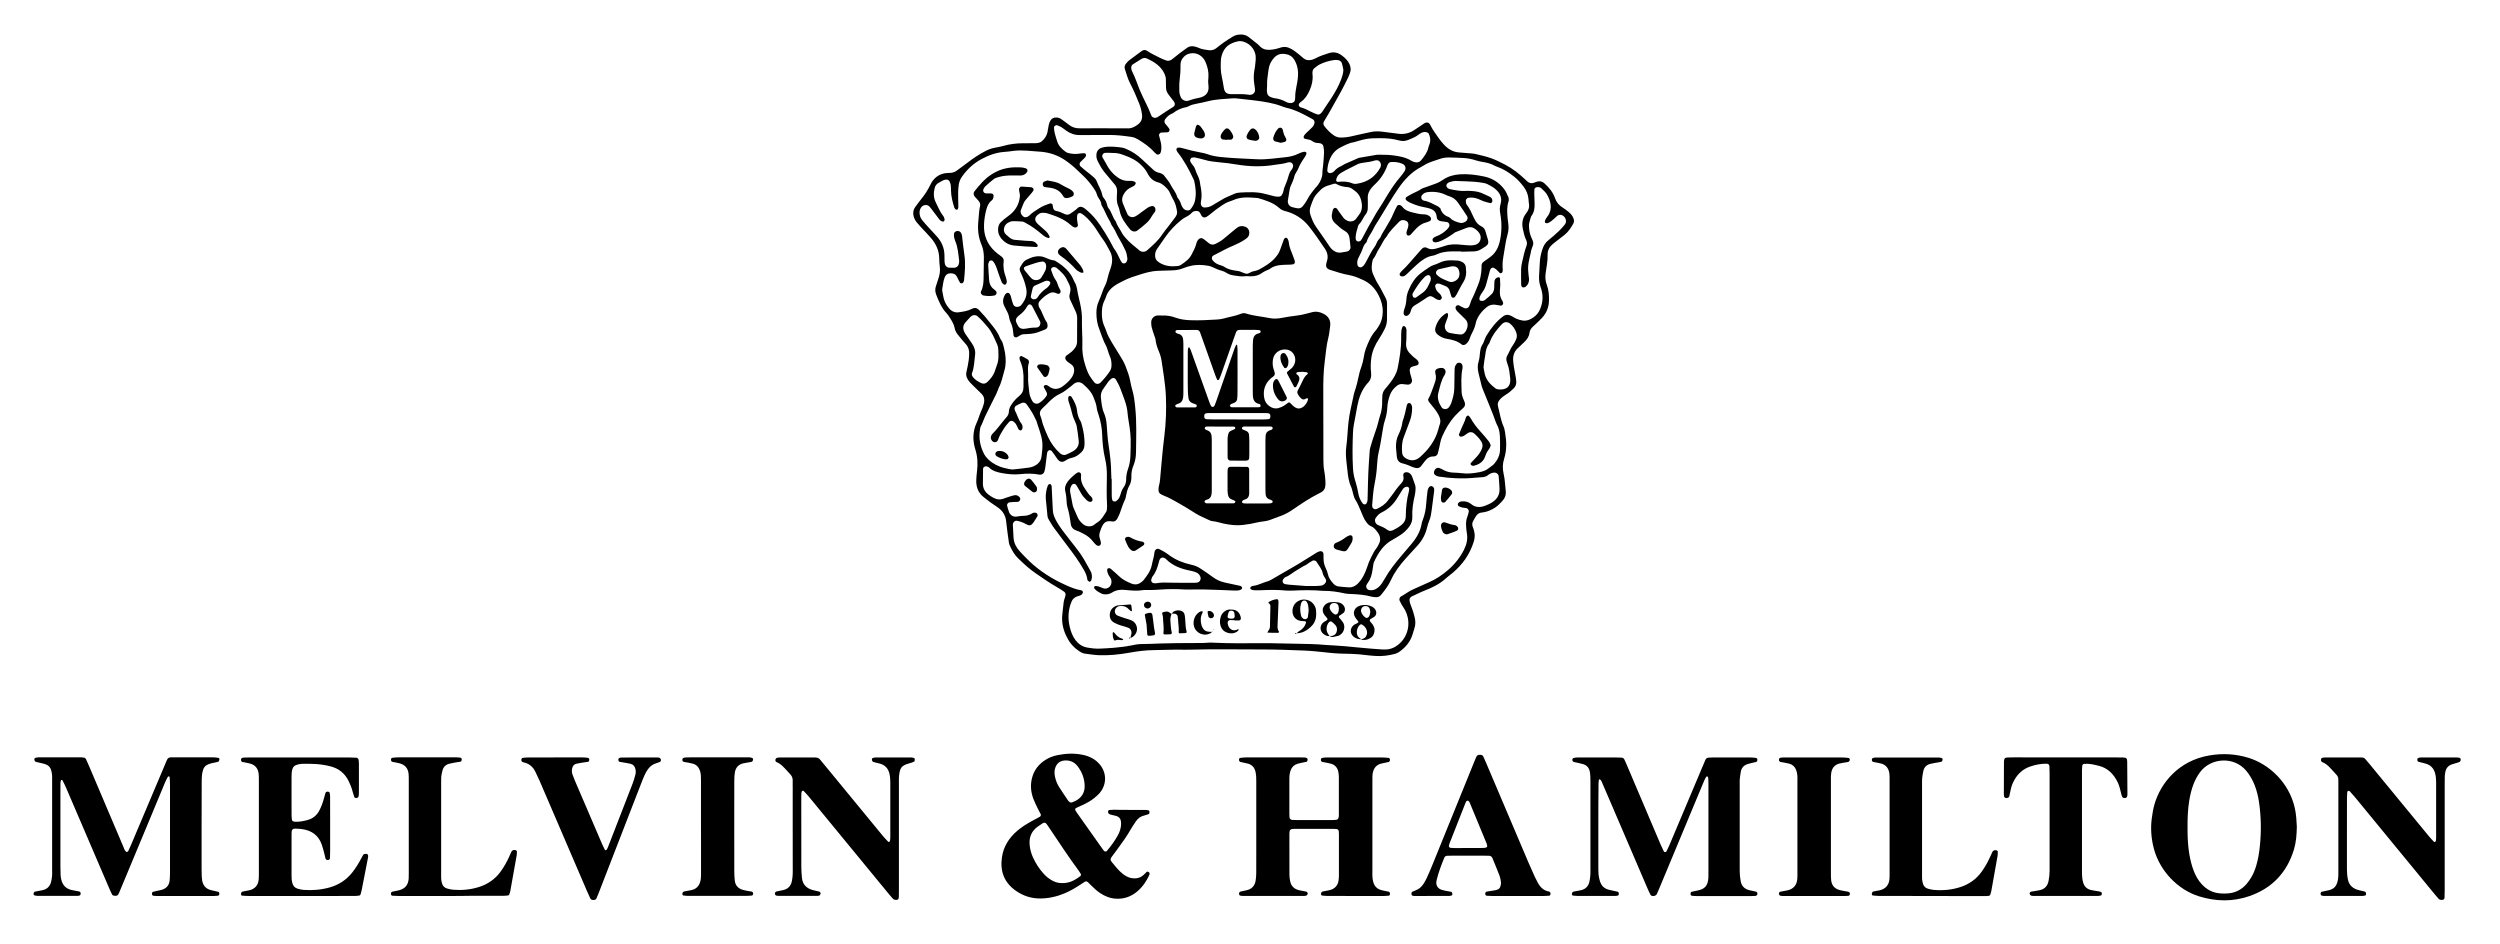 <?xml version="1.0" encoding="utf-8"?>
<!-- Generator: $$$/GeneralStr/196=Adobe Illustrator 27.6.0, SVG Export Plug-In . SVG Version: 6.00 Build 0)  -->
<svg version="1.1" id="Layer_1" xmlns="http://www.w3.org/2000/svg" xmlns:xlink="http://www.w3.org/1999/xlink" x="0px" y="0px"
	 viewBox="0 0 6732.3 2541.8" style="enable-background:new 0 0 6732.3 2541.8;" xml:space="preserve">
<g>
	<path d="M2860.2,1660.8c1.4-13.2,2.5-26.5,4.3-39.7c0.8-5.9,3.4-11.4,4.7-17.3c0.9-4.1-0.2-8.1-3.9-10.6
		c-6.6-4.4-13.3-8.9-20.3-12.8c-19.2-10.8-37-23.7-55.2-36c-17.7-12-33.4-26.5-48.6-41.4c-10.1-9.9-16.8-22.3-22.5-35.2
		c-1.6-3.6-2-7.7-2.5-11.7c-2.3-17.2-5-34.3-6.6-51.5c-1.6-16.5-9.3-28.8-22.6-38.1c-7.1-4.9-14.4-9.7-21.4-14.8
		c-5.9-4.3-11.6-8.9-17.3-13.5c-14-11.3-19.7-26.5-19.3-44c0.2-8.6,1-17.3,2.1-25.9c2.3-19.4,1.5-38.5-4.4-57.3
		c-5.7-18.1-7.3-36.6-2.7-55.2c1.1-4.5,2.4-9.1,4.3-13.2c3.7-7.9,6.8-15.9,9.4-24.2c1.9-6.3,5.2-12.3,7.5-18.5
		c1.9-5,3.6-10,4.7-15.2c1.9-9,0-17.3-6.6-24c-8-8-16-16-24.3-23.8c-5.4-5.1-10.4-10.3-13.8-16.9c-3.2-6.1-4.4-12.1-2.5-19.2
		c2.7-10.3,4.3-20.9,6-31.4c0.8-5.2,0.9-10.6,1.2-15.9c0.5-10.4-2.2-19.5-9.6-27.4c-7.3-7.7-13.8-16.2-20.6-24.5
		c-4.3-5.2-7.6-11.1-8.8-17.7c-2.5-13.6-10.6-24.2-17.8-35.4c-1.1-1.7-2.4-3.2-3.8-4.6c-13.6-14.3-21.1-32.1-28.1-50.2
		c-3-7.7-3.6-15.5-0.7-23.4c2.1-5.6,3.6-11.4,5.6-17.1c4.4-12.1,6.5-24.3,4.5-37.3c-1-6.6-1.2-13.3-1.3-19.9
		c-0.3-21-8.5-38.9-21.8-54.5c-9.1-10.6-19-20.6-28.5-30.9c-3.6-3.9-7.2-7.9-10.5-12c-4.2-5.3-7.1-11.2-8.5-17.9
		c-1.7-8.3-0.6-15.9,4.4-22.8c5.5-7.5,10.9-15.1,16.8-22.3c9.4-11.4,17.1-23.8,23.7-36.9c1.2-2.4,2.2-4.9,3.6-7.1
		c9.8-15.8,24-24.6,42.6-25.7c2-0.1,4-0.2,6-0.2c7.6,0,14.3-2.2,20.4-6.9c9.5-7.3,19.4-14.1,28.9-21.4
		c15.3-11.9,31.4-22.4,48.7-31.3c7.8-4,15.9-6.8,24.5-8.3c7.2-1.3,14.4-2.6,21.4-4.6c17.4-5,35.2-7.3,53.3-7.4c10,0,20,0,30-0.1
		c4,0,8.1,0,11.9-0.9c3.2-0.7,6.6-1.9,9-4c7.7-6.6,13.4-14.8,15.6-24.9c1.4-6.5,2-13.2,3.5-19.7c0.9-3.8,2.3-7.7,4.2-11.1
		c3.6-6.3,9.5-9.1,16.8-8.6c4.8,0.3,9.2,1.7,13,4.6c6.5,4.7,13.1,9.3,19.3,14.3c8.6,7,18,10.3,29.4,10.2c40.7-0.3,81.3,0,122,0.1
		c2,0,4-0.2,6,0c11.3,0.8,20.6-3.8,29.4-10.5c8.8-6.7,12.3-15.4,11-26.2c-1.2-10-3.6-19.6-7.2-29c-7.5-19.3-15.9-38.1-25.4-56.5
		c-6.2-12-9.3-24.9-13.6-37.5c-1.8-5.3-0.5-10.6,3.3-14.9c2.6-3,5.1-6.3,8.2-8.6c11.1-8.5,22.4-16.7,33.7-25
		c4.8-3.5,10-3.9,14.9-0.4c10.4,7.4,22.1,12.2,33.3,18.2c5.3,2.8,11,4.8,16.5,7.1c6.2,2.7,11.9,1.2,16.9-2.5
		c8-6,15.6-12.5,23.5-18.6c5.8-4.5,11.7-8.7,17.8-12.9c5.8-4,12.4-4.7,19.2-3.2c3.9,0.9,7.8,2,11.4,3.7c8.7,4,17.9,5,27.2,6.3
		c7.6,1,14.5-0.9,20.6-5.7c6.3-4.9,12.5-10.1,19-14.6c8.2-5.7,16.6-11.2,25.1-16.3c5.1-3.1,10.9-4.9,17-5.4
		c8.9-0.8,17.4,0.3,24.7,5.8c7.4,5.6,14.8,11.4,22,17.2c3.1,2.5,6.2,5.1,8.9,8c7.3,8.1,16.4,10.5,27,10c10.1-0.5,19.8-2.9,29.3-6.1
		c8.9-3,17.1-2.1,25.1,2c4.7,2.4,9.4,5,13.6,8.2c7.4,5.6,14.7,11.4,21.7,17.7c7.3,6.5,15.5,7.3,24.3,4.9c3.8-1.1,7.5-2.8,11-4.7
		c10.6-5.8,22.2-9,33.5-12.9c13.1-4.5,25.1-1.9,35.8,6.2c8,6.1,15.2,12.8,19.8,22.1c4.1,8.3,5,16.5,1.8,25.1
		c-1.6,4.4-3.3,8.8-5.3,12.9c-5.9,11.9-11.7,23.9-18.1,35.6c-10.8,19.9-22,39.6-33.1,59.3c-4.3,7.5-9,14.8-13.3,22.3
		c-2.6,4.5-2.2,9.2,1,13.1c7.5,9.4,15.6,18.2,25.7,24.9c5.8,3.9,12.1,5.7,18.8,5.7c10-0.1,19.8-1.3,29.7-3.7
		c16.8-4.1,33.8-7.3,50.7-11.2c10.6-2.4,21.1-2.2,31.8-0.8c13.9,1.8,27.8,3.3,41.6,5.3c15.9,2.3,30.5-0.9,43.8-9.9
		c6.1-4.1,12.2-8.1,18.3-12.2c2.8-1.9,5.4-3.9,8.2-5.6c7-4.3,13.1-2.9,16.6,4.4c6.5,13.3,15.4,24.9,23.8,36.9
		c3.8,5.4,8.2,10.5,12.7,15.5c11.1,12.3,24.6,20.3,41.5,21.4c8.6,0.6,17.3,1.4,25.9,2.1c5.3,0.5,10.8,0.4,15.9,1.6
		c14.9,3.6,30,6.8,44.3,11.9c13.1,4.7,25.6,11.2,38,17.6c19.7,10.2,36.8,24,52.9,39c1.9,1.8,3.8,3.7,5.8,5.5
		c5.4,4.9,11.5,6.5,18.4,3.9c3.1-1.2,6.2-2.6,9.4-3.3c6.9-1.6,13.1-0.3,18.5,4.7c12.4,11.4,23.3,23.9,28.8,40.2
		c3.8,11.2,10.9,19.6,21.1,25.6c5.7,3.4,10.9,7.7,16,11.9c5.2,4.3,9.4,9.4,12.1,15.7c2.3,5.2,2.7,10.4-0.1,15.4
		c-6.5,11.7-13.9,22.7-24.7,31.1c-6.8,5.3-13.7,10.6-20.6,15.9c-3.2,2.4-6.3,4.9-9.4,7.4c-9.2,7.6-14.8,17-14.4,29.3
		c0.5,16.8-3,33.2-5.3,49.6c-1.5,10.9-0.8,21.2,3.1,31.4c5.3,14,6.3,28.5,5.9,43.3c-0.6,17.4-6.7,32.5-18.4,45.3
		c-4.9,5.4-10.4,10.3-15.6,15.4c-2.9,2.8-5.8,5.5-8.8,8.2c-5.1,4.6-8.9,9.9-9.7,16.9c-1.2,10.6-7,18.5-14.5,25.5
		c-5.4,5-10.5,10.2-16,15.1c-10.3,9.1-14.3,20.6-13.5,34c0.4,6,1.2,11.9,2.1,17.9c1.6,9.9,3.6,19.7,5.3,29.5c0.6,3.3,0.9,6.6,1,9.9
		c0.3,7-2.1,13.1-7.1,18c-6.2,6.1-12.7,11.7-20.2,16.2c-6.3,3.8-12.1,8.2-17,13.8c-4.7,5.3-6.8,11.5-4.9,18.5
		c4.8,18,7.2,36.6,14.9,53.8c2.4,5.4,3.3,11.5,4.3,17.4c4,23.2,4.6,46.5-2.6,69.2c-4.4,13.9-4.7,27.5-1.4,41.4
		c3.6,15,3.8,30.4,5.6,45.6c1.2,10.5-2,19.6-9.4,27.4c-5.9,6.3-11.7,12.7-19.1,17.5c-9.6,6.2-19.8,10.9-31.2,12.7
		c-2,0.3-4,0.6-5.9,0.8c-6.4,0.8-11.1,4.4-14.5,9.6c-2.6,3.9-4.8,8-7.1,12c-3.1,5.5-4,11.1-1.5,17.2c1.5,3.7,2.8,7.5,3.7,11.4
		c2.2,9.2,1.9,18.2-0.9,27.5c-10.4,34.3-30.2,62-57.3,84.9c-5.6,4.7-11.7,8.9-17.1,13.8c-17,15.7-37.2,25.6-58.4,33.8
		c-5.6,2.1-11,4.7-16.4,7.2c-6,2.8-12,5.6-18,8.5c-4.4,2.1-6.7,6.7-5.9,11.6c0.4,2.6,0.9,5.3,1.8,7.7c2.2,6.3,4.8,12.4,6.9,18.8
		c1.9,5.7,3.3,11.5,4.9,17.3c2.8,10.6,2.8,21.1-0.8,31.5c-1.7,5-3.1,10.2-4.7,15.3c-6.3,20.7-19.7,36-37.3,47.9
		c-3.2,2.2-7.1,3.7-10.9,4.7c-16.8,4.4-34,6.6-51.4,5.4c-9.3-0.6-18.6-1.3-27.9-2.6c-23.2-3.2-46.5-3.3-69.8-3.9
		c-9.3-0.2-18.6-1.3-27.9-2.2c-21.9-2.2-43.7-4.9-65.7-5.8c-38.6-1.6-77.2-3-115.9-3c-64.6,0-129.3-1.2-193.9,0.6
		c-4.7,0.1-9.3,0.3-14,0.1c-26.7-0.9-53.3,0.9-79.9,1c-23.4,0.1-46.4,3.1-69.5,7.3c-26.9,4.8-54.2,7.5-81.5,6.4
		c-11.9-0.5-23.8-2.6-35.7-4c-5.4-0.6-10.3-2.8-14.8-5.7c-14.3-9.2-25.6-20.9-33.4-36.3C2864.5,1700.4,2859.4,1681.4,2860.2,1660.8z
		 M3482.3,1590.4c-7.2,0-13.2,0.5-19.2-0.1c-22-2.2-43.9-1.9-65.9-0.9c-6.6,0.3-13.3,0.3-20,0.1c-2.6-0.1-5.1-1.2-7.6-1.9
		c-1.7-0.5-3.2-3-2.6-4.7c0.4-1.2,1.1-2.6,2.1-3.2c1.6-1,3.6-1.8,5.5-2c7.4-0.8,14.3-3.3,21.1-5.9c5-1.9,9.9-4.1,15-5.4
		c5.3-1.3,10-3.7,14.6-6.4c11.5-6.7,23-13.4,34.5-20c12.7-7.4,25.5-14.5,38-22.1c16.5-10,32.8-20.4,49.2-30.6c1.7-1,3.6-1.7,5.5-2.3
		c6-2.1,11.2,1,11.5,7c0.1,2.7,0.2,5.3,0.1,8c-0.4,10.9,1.5,21.1,6.4,31c2.4,4.7,4.3,9.8,5.3,15c2.1,10.3,8.1,18.1,14.8,25.6
		c3.7,4.2,8.3,6.9,13.7,7.6c9.2,1.1,18.5,2,27.8,2.5c9.9,0.5,18-3.5,24.9-10.6c12.5-12.8,19.4-28.5,25-45c2.7-8.2,5.6-16.3,9.7-24
		c4.7-8.8,8.5-18.1,15-25.9c2.1-2.5,3.4-5.7,5.1-8.6c6.8-11.5,6.5-22.4-1.6-33.5c-5.2-7.1-10.2-13.9-18.7-17.3
		c-5.1-2-8.6-6.1-11.9-10.5c-3.6-4.8-6.7-9.9-8.9-15.6c-1.9-5-4-9.9-6.2-14.7c-4.4-9.7-8-19.9-13.8-28.8c-6.5-10-7.2-21.3-10.7-32
		c-0.4-1.3-0.9-2.5-1.4-3.7c-6.6-14.1-8.6-29.3-10.1-44.6c-0.7-7.3-1.7-14.5-2.5-21.8c-1.6-13.9-2.5-28-0.6-41.9
		c3-21.8,3.4-43.8,5.9-65.7c1.3-11.3,2.9-22.4,5.4-33.5c2.9-12.3,5.4-24.7,8-37.1c0.7-3.2,1.2-6.6,2.3-9.7c5.9-17,10-34.5,13.6-52.1
		c1.2-5.8,3.4-11.5,5.4-17.1c3-8.8,5.4-17.8,6.7-27.1c1-7.2,2.7-14.5,5.2-21.3c6.8-18.1,14.2-35.9,27.5-50.5
		c3.1-3.4,5.2-7.7,7.7-11.6c7.5-11.6,10.3-24.4,10.5-38c0.3-15.7-3.9-30-11-44c-10-19.9-24.6-34.5-45.3-43c-5.5-2.3-10.9-5-16.6-6.9
		c-5.6-1.9-11.4-3.7-17.3-4.7c-17.8-3-34.8-8.9-51.9-14.2c-1.9-0.6-3.6-1.7-5.4-2.6c-3.3-1.7-5.6-6.3-5.1-10.1
		c0.5-3.3,0.9-6.7,2-9.8c4.6-13.1,1.7-24.8-6.2-35.9c-6.5-9.2-12.6-18.8-19.2-28c-7.3-10.3-14.8-20.6-22.6-30.5
		c-16.7-21-38.2-34.8-64.3-41.4c-6-1.5-11.2-4-15.8-8.2c-16.4-14.9-36.9-20.7-57.4-26.8c-22.6-1.7-45.2-4.4-66.9,5.7
		c-3,1.4-6.2,2.3-9.4,3.4c-7,2.4-13.4,5.8-19.5,9.9c-11.6,7.8-22.9,16-33.6,25.2c-3,2.6-6.4,4.8-9.8,6.8c-4.3,2.5-10,1.1-12.3-2.8
		c-1.7-2.8-3.1-5.9-4.8-8.8c-2.4-3.8-6.1-4.9-10.3-4.6c-4.1,0.3-8.1,1.1-10.9,4.2c-5,5.6-11,9.4-17.7,12.7c-4.7,2.3-9,5.6-13.1,9
		c-15.5,12.8-29.2,27.2-40.7,43.7c-7.6,10.9-15.1,21.9-22.8,32.8c-4.5,6.4-5.7,13.4-4.9,20.9c0.5,4.9,2.7,8.9,6.4,12.1
		c1.5,1.3,3.1,2.5,4.8,3.6c15.4,9.8,32.5,11.2,50,9.2c2.6-0.3,5.3-1.3,7.5-2.7c11.7-7.7,23.2-15.7,29.7-28.8
		c4.7-9.5,10.2-18.7,12.5-29.3c1-4.5,3.4-8.6,6.9-12c2-1.9,7-3,9.3-1.7c1.7,1,3.5,1.9,5.1,3.1c4.2,3.3,8.3,6.7,12.4,10
		c5.9,4.8,12.1,4.8,18.6,1.4c7.1-3.7,14.2-7.3,20.4-12.6c8.6-7.3,17.4-14.5,26.1-21.7c3.6-3,7.1-6,10.8-8.8c6.4-4.9,13.5-5.3,20.9-3
		c8.2,2.5,12.7,9.8,12,18.6c-0.4,4.9-2.6,9-6.2,12.1c-3,2.6-6.5,4.6-9.8,6.8c-16.9,10.8-36.2,16.6-53.7,26.3
		c-8.7,4.9-17.8,9.1-26.6,13.8c-5.2,2.8-5.8,8.8-1.9,13.6c4.3,5.3,9.7,9,16.1,11.3c5,1.8,10.5,2.9,14.8,5.9
		c9.2,6.3,19.4,8.5,30,10.2c3.9,0.6,8,0.8,11.8,2c5.7,1.8,11,5.1,16.7,6.2c6.9,1.3,12.1-4.9,18.6-6.2c2.6-0.5,5.2-1,7.8-1.8
		c3.2-1,6.5-1.9,9.3-3.5c15.2-8.4,30.1-17,41.9-30.2c6.4-7.1,11.5-14.6,14.6-23.6c3.1-8.8,6.3-17.5,9.5-26.3c1-2.6,2.8-4.5,5.5-5.3
		c2-0.7,5.4,2.8,6.5,6.6c0.6,1.9,1.3,3.8,1.5,5.8c0.9,10.1,4.4,19.4,8.3,28.7c2.5,6.1,4.8,12.4,7,18.7c0.7,1.8,0.8,3.9,1.2,5.8
		c0.3,2-2.3,5.7-4.4,6c-2.6,0.4-5.3,0.8-7.9,0.9c-7.3,0.3-14.7,0.2-22,0.8c-11.4,0.8-22.4,2.7-32,9.9c-3.1,2.4-7.2,3.5-10.7,5.3
		c-4.1,2.1-8.6,3.9-12.2,6.7c-9,6.9-19.3,8.6-30.1,8.8c-4.6,0.1-9.4-0.9-13.9-0.3c-10.8,1.4-21.2-0.4-31.8-2.1
		c-6.7-1-12.9-2.9-18.7-6.6c-3.9-2.5-8.2-4.7-12.6-5.8c-8.5-2.2-16.4-5.5-24.2-9.3c-3.6-1.7-7.4-3.3-11.2-4
		c-16.5-3-33.1-3.9-49.6,0.1c-5.8,1.4-11.7,2.9-17.2,5.3c-10.6,4.5-21.6,6.6-33.1,6.7c-10,0.2-20,0.5-30,0.9
		c-6.6,0.3-13.3,0.5-19.9,1.4c-19.8,2.9-38.7,9.8-57.6,16c-7.6,2.5-14.9,5.8-22,9.4c-8.9,4.5-18,8.9-26,14.7
		c-9.2,6.6-16.9,15.1-20.7,26.3c-1.3,3.8-2.6,7.6-4.4,11.1c-7.1,13.5-8.3,27.8-7.5,42.7c0.5,8.8,2.1,17.2,5.4,25.2
		c2,4.9,4.4,9.8,6,14.8c3.4,10.9,8.9,20.8,14.7,30.6c6.4,10.9,13.5,21.4,19.9,32.3c6.1,10.3,13,20.4,17.2,31.5
		c5.2,13.6,10.6,27.3,13.2,41.9c1.3,7.2,2.8,14.4,4.9,21.4c4.9,16,6.7,32.5,8.4,49.1c4.1,39.9,2.6,79.9,2.1,119.9
		c-0.1,12-1.9,24.1-6.5,35.2c-4.2,10.1-6.4,20.2-6,31.1c0.3,8.8-1.5,17.4-5.9,25c-4.4,7.7-6.4,16-8.1,24.5
		c-0.8,3.9-1.2,8.1-2.9,11.6c-5.8,12.1-9.8,24.8-14.2,37.3c-1.5,4.4-3.8,8.5-5.8,12.7c-3.1,6.6-7.6,10.8-15.6,9.4
		c-2.6-0.5-5.3-0.6-8-0.6c-6.5,0-11.5,3-15.1,8.3c-4.5,6.7-7.2,14.2-9.5,21.9c-1.6,5.3-1.8,10.4,0,15.7c1.3,3.7,2.2,7.7,3,11.6
		c0.7,3.5-1.2,7.5-3.8,8.4c-3.6,1.3-6.7-0.1-9.2-2.3c-3-2.6-5.7-5.6-8.1-8.8c-7-9.2-15.9-16.1-26.2-21.2c-6-3-11.8-6.3-18.1-8.3
		c-10.2-3.3-15.3-10-16-20.5c0-0.7-0.2-1.3-0.3-2c-1.7-13.2-4.2-26.3-8-39.1c-1.3-4.4-2.2-9.1-2.4-13.7c-0.5-10-1.2-19.9-3.6-29.7
		c-2.4-9.6,0.1-18.6,5.9-26.4c2.7-3.7,5.9-7.2,9.2-10.5c4.3-4.2,9-8,13.6-11.8c1.5-1.2,3.4-2.1,5.1-3c2.6-1.4,7.7,0.9,8.2,3.6
		c0.2,1.3,0.7,2.7,0.5,3.9c-2.2,14.9,3.6,27.3,12,39c4.6,6.5,8.5,13.5,14.8,18.7c1.5,1.2,2.7,3.1,3.3,4.9c0.6,1.7,0.7,3.9,0.2,5.7
		c-0.7,2.4-4.1,3.8-6.5,3.5c-3.5-0.5-6.4-2.1-8.8-4.4c-5.7-5.6-11.1-11.5-15.1-18.5c-2.9-5.2-5.9-10.4-8.9-15.6
		c-1.3-2.3-2.6-4.7-4.2-6.8c-3.7-4.8-9.5-4.4-13,1.6c-3,5.3-4.5,11.1-3.3,17.3c2.2,11.8,4.3,23.6,6.7,35.3c0.7,3.2,2,6.4,3.3,9.4
		c3.1,7.3,6.6,14.5,9.6,21.9c3.4,8.3,8.9,14.8,15.7,20.3c8.5,7,22,7.3,29.7,0.8c3-2.6,6.4-4.8,9.7-7c10.5-6.8,15.7-17.9,22.4-27.7
		c1.1-1.6,1.4-3.8,1.6-5.7c0.4-4,0.9-8,0.6-12c-1.5-26-1-52-0.5-78c0.3-16.1-1.2-32-4.9-47.6c-4.9-20.9-7-42-7.7-63.4
		c-0.6-18.7-4-37-9.9-54.9c-2.1-6.3-4.3-12.7-5-19.3c-1-9.5-4.9-17.8-8.2-26.6c-5.7-15-16.4-25.8-27.9-35.9
		c-8.1-7.1-17.3-7.1-25.6-0.8c-2.1,1.6-3.9,3.6-6,5.2c-10.1,7.6-19.5,16.2-31.2,21.5c-11.1,5-20.3,12.6-28.9,21.1
		c-5.6,5.7-11.2,11.4-17.2,16.7c-7.2,6.5-10.1,13.3-6,23c3.1,7.3,4.1,15.5,6.8,22.9c4.1,11.2,8.6,22.4,13.7,33.2
		c7.7,16.4,18.3,30.9,31.8,43.1c1.5,1.3,3.2,2.4,5,3.2c3.8,1.7,7.7,2.2,11.6,0.4c6-2.8,12.2-5.3,18-8.7c10.6-6.1,17-15.3,15.8-27.9
		c-1.2-13.3-3.2-26.5-5.4-39.6c-0.7-4.5-2.9-8.8-4.6-13.1c-2.1-5.6-5-10.9-6.5-16.7c-3.2-12.2-6.2-24.5-10.6-36.4
		c-1.1-3-1.1-6.5-1.3-9.8c-0.1-1.2,0.7-2.5,1.1-3.8c0.5-1.6,3.6-2.5,5-1.5c1.1,0.8,2.6,1.3,3.2,2.3c6.4,10.9,12.7,21.8,14.2,34.9
		c1.2,10.6,3.7,21,9.7,30.2c1.1,1.6,1.7,3.6,2.3,5.5c5.7,19.3,9.3,38.8,8.4,59.1c-0.3,7.8-3.2,14.3-8.7,19.5
		c-7.4,6.9-15.3,12.8-25.6,14.8c-6.6,1.3-12.4,4.3-18.1,8c-7.2,4.6-14,3.2-19.4-3.5c-2.9-3.6-5.3-7.6-8-11.4
		c-2.7-3.8-5.4-7.6-8.2-11.3c-1.3-1.7-5.4-3.1-7.2-2.3c-2.5,1.1-4.3,3-5,5.8c-0.3,1.3-0.7,2.6-0.8,3.9c-1.5,11.9-2.8,23.8-4.4,35.7
		c-0.5,3.9-1.4,7.9-2.5,11.7c-1.8,6.1-7.5,9.8-14,8.5c-17.2-3.4-34.5-3-51.8-1.2c-16.1,1.7-31.8,0.1-47.7-2.7
		c-13.3-2.4-26.1-5.5-36-15.6c-0.9-0.9-2.3-1.4-3.5-1.9c-0.6-0.3-1.3-0.3-1.9-0.5c-4.7-1.5-10.2,1.6-10.3,6.4
		c-0.3,13.3-0.2,26.6-0.4,39.9c-0.2,12.3,5.3,21.8,14.7,29.2c4.1,3.3,8.8,6.1,13.4,8.7c9.2,5.2,18.8,6,28.8,2
		c5.6-2.2,11.3-3.9,17-5.7c3.8-1.2,7.6-2.4,11.5-3.1c4.9-0.8,9.2,1.1,12.6,4.6c1.9,1.9,2.9,4.4,2.4,7.3c-0.6,3.1-3.6,5.9-7,6.1
		c-4,0.2-8,0.1-12,0.3c-3.3,0.2-6.6,0.4-9.9,0.9c-3.8,0.6-7.4,5.3-6.4,8.8c1.5,5.8,3.1,11.6,5.2,17.2c3.3,8.9,11.1,13.5,20.4,12.4
		c4.6-0.5,9.2-1.8,13.8-1.8c10.2-0.1,19.9-1.1,28.5-7.3c1.5-1.1,3.8-1.3,5.7-1.5c2.7-0.3,5.3,0.3,7.1,2.7c1.7,2.3,2.2,5,0.7,7.5
		c-3,5.1-6.3,10.2-9.6,15.1c-8.4,12.2-13.6,9.5-21.8,5c-7.7-4.2-15.7-7.1-24.4-8.6c-3.2-0.5-8.3,3.1-9.2,6.4
		c-0.3,1.3-0.9,2.6-0.9,3.9c0.5,12,1,23.9,1.9,35.9c1,13.9,7.2,25.6,16.3,35.7c8,8.9,16.4,17.6,25,25.9
		c29.1,28.1,62.9,49.2,99.6,65.7c13.3,6,26.9,11.6,41.6,13.9c2.4,0.4,4.9,3.7,4.3,5.9c-0.5,1.8-1.5,3.7-2.8,5
		c-3.9,4-9.7,4.1-14.6,6.3c-5.8,2.6-10.1,6.4-12.7,12.1c-1.4,3-2.6,6.1-3.6,9.3c-6.4,20.2-6.6,40.7-1.5,61.1
		c3.1,12.3,7.3,24.1,15.2,34.5c8.1,10.6,18.4,17.6,31.3,19.9c11.8,2.1,23.7,3.6,35.8,2.9c12-0.7,24-1.1,35.9-2.2
		c15.2-1.4,30.5-3,45.5-6c9.8-2,19.8-4.1,29.6-4.1c16.7,0.1,33.3-1,49.9-1.5c30.6-0.9,61.3-1.2,91.9-1.2c12.7,0,25.3,0.2,37.9-1
		c4-0.4,8-0.2,12,0c43.3,2.1,86.6,1.8,129.9,1.4c7.3-0.1,14.7-0.1,22,0c23.3,0.4,46.6,1,70,1.4c28,0.5,56,0.8,83.9,3.5
		c6,0.6,12,0.6,18,1c20.6,1.3,41.2,2.8,61.7,5.1c23.8,2.7,47.8,4.1,71.7,6c1.3,0.1,2.7,0,4,0c18.7,0.8,33.6-7.1,46-20.3
		c23.7-25.2,23.8-61.3,10.6-85.6c-2.8-5.3-6.5-10.1-9.5-15.3c-2-3.4-3.8-7-5.4-10.7c-1.4-3.3,0.3-9,3.5-10.7
		c11.2-5.9,20.9-14.2,32.7-19.2c14.7-6.3,29.1-13.3,43.7-19.6c17.9-7.8,33.9-18.5,48.7-31c18.6-15.6,33.7-34.2,44.7-55.8
		c7.4-14.6,11-29.9,7.7-46.4c-1.2-5.8-1.3-11.9-1.8-17.9c-0.7-8.7,0.2-17.2,3.5-25.5c1.7-4.3,2.7-8.9,3.7-13.4
		c0.8-3.4-2.7-8.7-6.1-9.3c-3.9-0.7-8-0.8-11.8-1.7c-3.2-0.7-6.2-2.1-9.2-3.5c-2.9-1.4-3.2-6.4-1-8.7c2.4-2.5,5.4-3.9,8.8-4.2
		c9.7-1,18.5,1.1,26.1,7.5c10.9,9,23,9.1,35.8,4.7c7.6-2.7,14.8-6,21.5-10.5c12.5-8.4,19.3-20.1,18.7-35.4
		c-0.4-11.3-1.4-22.6-2.3-33.9c-0.5-6.1-6.3-10.6-12.8-9.9c-2.6,0.3-5.3,0.7-7.7,1.8c-3,1.3-6,3-8.5,5.1c-4.3,3.6-9.3,4.9-14.7,5.3
		c-7.3,0.5-14.6,1-21.9,1.7c-32,3.1-63.9,1.6-95.7-3.3c-3.2-0.5-6.3-2.1-9.1-3.7c-3.4-1.8-4.8-6.6-3.4-10.5c0.4-1.2,1-2.5,1.6-3.6
		c2.3-4.3,7.5-6.8,11.7-5.4c3.7,1.3,7.4,3,10.8,4.9c8.3,4.7,17.2,7.1,26.6,7.6c8,0.4,16,0.5,23.9,1.6c16.1,2.3,31.9,0.2,47.6-2.8
		c9.3-1.8,18-4.7,25.3-11c4.5-3.9,10.2-6.7,14-11.1c9.3-10.8,15.6-23.3,15.9-37.9c0.2-12,0.3-24-0.3-36c-0.5-11.4-2.5-22.5-8.4-32.6
		c-1-1.7-1.7-3.6-2.4-5.5c-10.1-29.6-23.2-58.1-34.5-87.3c-1.4-3.7-3-7.4-4-11.3c-3-11.6-5.9-23.3-8.5-35
		c-2.2-9.9-2.8-19.9,0.3-29.7c2.4-7.7,3.1-15.7,3.8-23.6c0.8-8.7,2.6-17,7.7-24.5c2.2-3.2,3.1-7.3,4.7-11c1.6-3.7,2.9-7.5,5-10.9
		c12.2-20,26.3-38.5,45.5-52.6c4.7-3.4,9.7-4.5,15.1-3.1c3.2,0.8,6.2,2.3,9.1,3.8c3.5,1.8,6.7,4.4,10.4,5.9c11.2,4.6,22.8,8,34.8,3
		c12.8-5.3,22.9-14,28.7-26.5c8-17.5,9.9-35.8,4.5-54.6c-0.9-3.2-2-6.3-3-9.5c-2.8-9-3.9-18.2-3.3-27.6c0.7-12.6,1.5-25.3,2.1-37.9
		c0.5-11.4,3.3-22.3,6.7-33.2c3.1-9.8,7.8-18.1,16.1-24.7c9.9-7.9,19.4-16.3,28.6-25c5.8-5.5,11.1-11.5,16-17.7
		c5-6.4,3.4-16-2.8-21.7c-5.4-5-12.9-5.5-18.2-1.1c-3.1,2.6-5.8,5.5-8.8,8.2c-5,4.5-10.1,8.7-16.4,11.1c-1.6,0.6-3.8,0.2-5.6-0.2
		c-1.8-0.5-2.7-4.9-1.6-7.1c0.9-1.8,1.7-3.6,2.7-5.3c1.4-2.2,3-4.4,4.6-6.5c13.7-18.6,7.9-41.1-2.3-58.2
		c-3.7-6.2-9.5-11.1-14.8-16.2c-3.5-3.5-8.3-4-13.1-3.2c-2.1,0.3-5.5,3.2-5.7,5c-0.3,3.3-0.6,6.6-0.5,9.9c0.2,9.3,0.6,18.6,0.9,28
		c0.4,12.2-0.6,24-8.3,34.2c-1.2,1.6-1.9,3.6-2.4,5.5c-1.7,7.1-4.8,14.3-4.5,21.3c0.3,9.9,1.7,20,5.6,29.3c6.8,16.1,8.8,16.2,1.3,34
		c-1.3,3-1.4,6.5-2.1,9.8c-1.9,8.4-4.1,16.8-5.6,25.3c-1,5.9-1.6,11.9-1.5,17.8c0.1,6.6,1.1,13.3,1.7,19.9c0.3,2.6,0.9,5.3,0.9,7.9
		c0,7.7-2.5,14.4-8.5,19.5c-2.8,2.3-7,3.3-9.2,1.9c-2.5-1.6-3.4-4.1-3.5-6.8c-0.2-14-0.5-28-0.2-42c0.1-5.9,1.2-11.9,2.5-17.7
		c3.3-15,6.5-30,11.8-44.4c1.9-5.3,2.1-10.4-0.4-15.5c-4.8-9.7-7-20.2-9.2-30.5c-3.2-15-1.1-29.6,8.6-41.7
		c6.8-8.5,9.7-17.1,7.6-27.7c-0.7-3.2-0.6-6.6-0.9-10c-1-13-5.7-24.8-13.6-34.9c-7.3-9.4-15.2-18.6-24.6-26.1
		c-14.1-11.3-29.1-21-46.2-27.1c-2.5-0.9-5.1-1.8-7.4-3.1c-9.4-5.4-19.7-7.8-30.3-9.6c-6.5-1.1-13.2-2.3-19.4-4.4
		c-10.8-3.7-22-5.7-33.3-6.5c-13.3-0.9-26.6-1-40-1.4c-8.8-0.2-17.2,1.5-25.5,4.4c-6.9,2.4-13.9,4.5-20.8,7c-5,1.8-9.9,3.9-14.6,6.3
		c-4.7,2.4-9.1,5.6-13.8,8c-25.6,13.3-44.5,33.8-60.6,57c-19.4,27.9-35.9,57.6-53.9,86.3c-5,7.9-10.2,15.6-14.1,24
		c-5.3,11.4-14.2,21-17.5,33.4c-0.3,1.2-1.2,2.4-2.1,3.3c-5.5,5.3-7.8,12.2-10.2,19.2c-1.5,4.4-3.8,8.5-5.8,12.7
		c-1.7,3.6-3.8,7.1-5.3,10.7c-2.4,5.7-2.9,11.5-1.5,17.6c1.3,5.4,8.4,8,12.7,4.4c1.5-1.3,3.2-2.5,4.4-4c2-2.6,3.9-5.4,5.4-8.4
		c7.7-14.7,15-29.7,24.8-43.2c1.5-2.1,2.6-4.6,3.6-7.1c1.7-4.4,3.9-8.4,7.2-11.9c1.8-1.9,3.6-4.1,4.5-6.5
		c2.8-7.6,7.8-13.9,11.6-20.9c7.4-13.4,16.3-25.9,21.9-40.3c2.8-7.4,6.8-14.4,10.5-21.5c1.3-2.6,6.5-3.5,9-1.8
		c1.6,1.1,3.6,2.1,4.7,3.6c6.7,9.4,16.7,13,27.1,15.6c10.3,2.5,20.7,5.3,31.5,5.3c2.6,0,5.4,0.3,7.9,1.2c3.8,1.3,7.3,3.1,9.7,6.6
		c2.5,3.5,1.7,8.7-1.9,10.3c-3,1.3-6.1,2.7-9.3,3.5c-10.7,2.6-19.4,8.6-27,16.3c-3.3,3.3-6.3,6.9-9.5,10.3c-1.8,2-3.4,4.1-5.3,6
		c-2.5,2.7-7.1,3.9-9,2.3c-2.9-2.4-3-5.8-2.4-9.1c0.6-3.2,2-6.3,3-9.5c0.7-2.5,1.6-5.1,1.8-7.7c0.8-8.5-3.3-12.5-10.7-14.4
		c-5.6-1.4-10.8,0.4-14.6,4.5c-11.8,12.7-24.9,24.2-33.3,39.6c-9.1,9.9-13.5,22.8-21.1,33.8c-5.6,8.1-8,18.3-14.7,26
		c-0.8,1-1.4,2.3-1.7,3.6c-3,12.5-4.3,25.2,0.9,37.3c4.5,10.4,9.3,20.8,15.4,30.2c6.9,10.7,11.9,22.3,18.1,33.3
		c3,5.3,4.3,11.2,4.3,17.3c0,14,0,28-0.1,42c-0.1,9.5-2.6,18.4-7,26.8c-4.6,8.9-9.5,17.5-15,25.9c-10.4,15.7-18,32.7-20.4,51.6
		c-1.6,12.6-2.1,25.3-0.5,37.9c1.4,11.4-1.1,21.1-9.5,29.1c-1,0.9-1.8,2-2.6,3c-13.8,17-20.9,36.9-24.9,58.1
		c-2,10.5-3.8,21-5.8,31.4c-2.5,13.1-5.4,26.1-5.9,39.5c-1.3,32-1.9,63.9-0.1,95.9c0.6,10.7,2.1,21.3,5.2,31.5
		c3.7,12.1,7,24.3,9.1,36.8c1.5,8.7,4.6,16.7,9.4,24c0.7,1.1,1.5,2.2,2.3,3.3c1.5,2,5,3.4,7,2.8c2.9-0.9,4-3.3,4.9-5.8
		c0.7-1.9,1.3-3.8,1.4-5.8c0.3-4.7,0.2-9.3,0.4-14c0.5-20,0.8-40,1.7-60c0.8-18.6,2.3-37.2,3.5-55.9c0.2-3.3,0.4-6.7,1.3-9.9
		c4-13.4,7.7-26.9,12.6-40c4-10.6,7.3-21.4,10-32.4c1.1-4.5,2.1-9.1,3.7-13.5c5-14,6.6-28.5,6.2-43.3c-0.1-4,0.1-8,0.4-11.9
		c0.6-6.8,2.7-12.9,7.4-18.2c4.9-5.5,9.4-11.2,13.9-17.1c8.9-11.7,16.9-24.1,19.9-38.8c5.3-26.8,9.9-53.7,9.5-81.2
		c-0.1-6.7,0.1-13.3,0.6-20c0.3-3.2,1.6-6.4,2.6-9.6c0.5-1.6,3.5-3.6,4.7-2.9c1.6,0.9,3.6,1.9,4.4,3.5c1.2,2.3,2,5,2.1,7.5
		c0.1,8-0.1,16-0.3,24c-0.1,4-0.5,8-0.8,12c-0.6,9.8,2.5,18.4,9.1,25.6c3.1,3.4,6.4,6.7,9.9,9.9c3,2.7,6.3,4.9,9.4,7.5
		c1.5,1.3,2.9,2.8,4,4.5c2.9,4.7,1.4,9.9-3.5,11.4c-4.5,1.4-9,2.4-13.4,3.8c-3.4,1.1-6.2,5.9-5.8,9.7c0.2,2.6,0.6,5.3,1.2,7.8
		c1.5,5.8,3.5,11.5,4.8,17.3c1.6,7.1-4,13.6-11,13.3c-4.6-0.2-9.3-1-13.9-1.5c-5.6-0.6-10.6,0.8-15,4.2
		c-9.1,7.1-16.2,15.5-19.9,26.9c-3.3,10.2-6,20.5-6.4,31.2c-0.6,12.8-3.1,25-7.1,37.1c-2.7,8.2-4,16.8-5.5,25.3
		c-3.3,19-5.8,38.1-10.3,57c-2.9,12.2-4.2,25-4.9,37.6c-0.9,16-3,31.9-6.2,47.5c-4,19.7-5.4,39.6-6.9,59.5c-0.1,1.9,0.5,3.9,0.9,5.9
		c0.5,2.4,5.6,5.4,8,4.8c1.3-0.3,2.7-0.4,3.9-0.9c11.5-5.6,22.2-12.1,29.8-22.8c3.5-4.9,7.4-9.4,11-14.3
		c7.8-10.8,15.3-21.9,24.6-31.5c5.5-5.7,7.9-12.2,5.7-20.1c-0.3-1.2-0.2-2.6-0.1-4c0-2.1,2.8-5.2,5-5.6c5.7-1.2,10.6,0,14.5,4.5
		c1.7,2,3.4,4.2,4.3,6.7c2.9,7.4,5.6,15,8,22.6c1,3.1,1.5,6.6,1.3,9.8c-0.3,6-0.6,12-2,17.8c-4.8,19.5-7.7,39.2-6.8,59.4
		c0.4,9.9-3,18.3-8.8,26c-6.4,8.6-14.1,16-23.2,21.8c-6.8,4.2-13.4,8.8-20.5,12.5c-25,13.1-39.1,35.4-50.5,59.9
		c-1.1,2.4-1.5,5.1-2,7.7c-0.8,4.6-1.5,9.2-2.1,13.8c-1.8,12.7-5,24.8-13,35.2c-1.2,1.6-2.2,3.4-3,5.1c-2.9,5.7,0.6,12.7,6.8,14
		c6.1,1.3,11.9,0.5,17.4-2.4c6.6-3.5,12-8.4,16.2-14.5c2.6-3.8,5.2-7.8,7.4-11.8c13-23.4,29.6-44.3,46.9-64.6
		c8.6-10.1,17.3-20.3,25.9-30.5c14-16.5,24.7-34.7,28-56.5c0.5-3.2,1.9-6.4,3.1-9.5c5.2-13.8,7.9-28.1,8.9-42.9
		c0.8-12,2.3-23.9,3.8-35.8c0.3-2.5,1.7-5,2.9-7.3c1.6-3.1,5.5-4.7,8.4-3.9c2.8,0.7,6.1,4.3,6.2,7.1c0.1,2.6,0.2,5.3-0.2,7.9
		c-2.2,17.2-4.7,34.3-6.7,51.5c-1,8.7-2.6,17.1-5.8,25.2c-2.5,6.1-4.6,12.5-6.1,19c-4.4,18.6-12.9,34.9-25.8,49
		c-10.8,11.8-21.7,23.5-32.3,35.5c-15.5,17.5-29.6,36-39.3,57.5c-6.7,14.7-16.4,27.4-26.5,39.9c-3.6,4.5-8.2,6.8-13.9,6.4
		c-4-0.3-8.1-0.3-11.9-1.4c-18.8-5.4-38-6.5-57.4-7.3c-4.6-0.2-9.4-0.3-13.9-1.3c-19.6-4.4-39.3-7.4-59.4-7.1c-0.7,0-1.3-0.1-2-0.1
		C3534.3,1588.7,3507.7,1589.1,3482.3,1590.4z M2914.1,896.2C2914.1,896.2,2914.1,896.2,2914.1,896.2c0.3,10,1.1,20,0.6,30
		c-1.1,20.3,1.9,39.6,8.3,58.9c4,12.2,8.1,23.9,16,34c2.8,3.7,5.3,7.7,8.4,11.1c4.2,4.7,11.6,4.7,16.1,0.2c9-9,17-18.7,24.2-29.2
		c3.6-5.2,5.4-10.6,5.5-16.7c0.1-8.7-0.7-17.2-4.6-25.3c-2.3-4.8-3.6-10-5.3-15c-1.6-4.4-2.6-9.1-4.9-13.1
		c-7.9-14.1-12.1-29.6-18-44.4c-5.5-13.8-7.8-28.2-7.9-43c-0.1-11.5,1.6-22.4,6.6-33c3.9-8.4,6.7-17.4,10.1-26.1
		c1.9-5,3.7-10.1,6.2-14.7c5.3-9.5,6.8-20,9.7-30.3c3-10.8,8-21.1,9.4-32.5c1.3-11-0.2-21.5-5.7-30.9c-6-10.3-10.8-21.3-18.2-30.9
		c-7.3-9.5-13.1-20-19.9-29.9c-9.1-13.2-19.2-25.6-31.8-35.8c-2.5-2.1-5.5-3.7-8.4-5.3c-3.4-1.9-8.7,0.5-9.4,4.6
		c-0.7,3.9-1,7.9-0.7,11.8c0.4,5.3,1.7,10.5,2.3,15.7c0.4,3.8-4.5,7.1-8.4,6.1c-4.1-1-7.3-3.3-10.2-6c-18.2-16.7-40.7-24.8-63.7-32
		c-4.4-1.4-9.2-1.5-13.8-1.5c-2.5,0-5.4,0.9-7.5,2.2c-12.9,8-15.8,17.6-3.5,28.8c6.4,5.8,12.9,11.5,19.5,17.2
		c5.1,4.5,9,9.8,11.5,16.1c0.3,0.8-0.6,2.3-1.2,3.3c-0.2,0.4-1.2,0.6-1.7,0.5c-6.7-1.5-12.1-5.2-17.2-9.6
		c-14.2-12.1-29-23.3-45.7-31.8c-2.3-1.2-4.8-2.8-7.3-3c-8.6-0.7-17.3-1.2-25.9-1.1c-5.4,0.1-10.3,2.5-14.9,5.4
		c-8.9,5.6-14.1,21.6-3.2,31c3,2.6,6.1,5.2,9.2,7.7c4.2,3.5,8.9,5.8,14.4,6.2c9.3,0.7,18.6,1.7,27.9,2.4c5.3,0.4,10.6,0.5,16,0.8
		c6.4,0.3,11.5,3.1,15.4,8.1c1.2,1.5,2.5,3,2,5.3c-0.3,1.6-1.9,2.7-4.5,2.6c-20-0.7-39.9-1.9-59.8-4c-9.7-1-18.2-4.7-25.4-10.6
		c-11.2-9.3-18.4-20.8-16.7-36.5c0.7-6.3,2.8-11.4,7.3-15.8c6.2-6.1,13-11.4,20-16.5c16.4-11.7,27.2-27.1,30.5-47.4
		c0.8-4.7,1.3-9.1,0-13.8c-0.9-3.2-1.2-6.5-1.6-9.8c-0.5-4,3.1-8.5,6.8-8.3c8.6,0.5,17.2,1.1,25.8,1.8c1.3,0.1,2.4,1,3.7,1.5
		c2,0.7,3.7,5,2.6,6.8c-1.3,2.3-2.7,4.5-4.4,6.5c-5.6,6.6-11.4,13-16.9,19.7c-2.1,2.5-3.9,5.4-5.2,8.4c-2.7,6.1-5.1,12.3-7.4,18.5
		c-2.2,5.8,0.2,12.5,6.4,17.5c3.8,3.1,9.6,2.6,14.7-1.4c0.5-0.4,1.1-0.8,1.6-1.2c7.3-8,16.9-13,25.6-19c9.3-6.4,20.1-10.2,30.8-13.8
		c1.9-0.6,5.9,1.7,6.3,3.8c0.6,2.6,0.8,5.3,1.3,7.9c0.8,4.4,3.6,7.6,7.6,8.4c8.6,1.8,16.5,5,24.3,8.9c4.3,2.1,9.3,1.9,13.5-0.7
		c5.6-3.5,10.9-7.6,16.2-11.5c2.1-1.6,3.8-3.8,5.9-5.4c3.5-2.6,7.5-2.9,11.4-1.3c2.4,1,4.8,2.4,6.8,4c11.6,9.1,21.9,19.5,31.1,31
		c11.8,14.7,34.1,50.8,43.2,69.2c1.2,2.4,2.3,4.9,3.9,7c6.9,9.1,11.7,19.3,16.4,29.7c1.3,3,3.2,5.8,5.2,8.5c2.7,3.7,9.8,2.6,12-1.5
		c2-3.6,3.2-7.5,2.4-11.5c-1.2-6.5-2.1-13.4-4.9-19.3c-5.6-12.1-11.8-23.9-18.7-35.2c-3.5-5.8-6.1-11.8-8.9-17.7
		c-2.8-5.9-6.9-11.3-10.4-16.9c-0.3-0.5-0.4-1.3-0.7-1.9c-2-5.7-5.3-10.6-8.2-15.9c-6.1-11-10.3-22.9-17-33.7
		c-0.7-1.1-1-2.5-1.2-3.8c-0.7-6.2-3.7-11.2-7.2-16.2c-2.3-3.2-4-7-5-10.8c-1.5-5.3-4.2-9.7-7.2-14.2c-9-13.3-19-25.7-30.8-36.6
		c-4.9-4.5-9.7-9.1-14.5-13.8c-10-9.8-20.9-18.5-32.4-26.5c-19.7-13.5-41.5-20.9-65.2-23c-12.6-1.1-25.2-2.1-37.9-2.9
		c-12-0.7-24-1-35.9,0.5c-7.9,1-15.9,2.2-23.8,2.7c-22.5,1.3-43.2,8.9-62.5,19.3c-21.4,11.4-39,27.7-53,47.7
		c-4.7,6.8-7.5,14-8.6,22.1c-1.7,13.3-2,26.6-1.4,39.9c0.3,6.6,0.5,13.3,0.4,20c0,1.9-1.1,3.8-1.8,5.6c-0.4,1.2-4.5,1.6-5.4,0.5
		c-1.2-1.5-2.9-3-3.5-4.7c-4.9-15.3-8.9-30.7-9.1-46.9c-0.1-4.7-0.1-9.4-0.7-14c-0.4-3.2-1.7-6.4-2.9-9.5c-1.4-3.5-6.1-6-9.8-5.4
		c-2.6,0.4-5.3,0.9-7.6,2c-4.2,2-8.1,4.7-12.2,6.8c-5.8,3-9.2,7.8-10.7,13.8c-3.4,13.3-3.3,26.7,3,39c6.4,12.4,11.2,25.6,20.1,36.7
		c2,2.4,2.9,5.9,3.6,9.1c0.3,1.6-0.8,4.2-2.1,5.1c-1.4,0.9-4.1,0.7-5.7-0.1c-2.3-1.1-4.6-2.9-6.2-4.9c-5.8-7.3-11.2-14.9-16.9-22.3
		c-3.2-4.2-6.2-8.7-9.9-12.5c-6.3-6.6-17.4-5.2-22.5,2.5c-2.6,4-4.2,8.3-4.2,13.1c0,7.6,2,14.6,6.8,20.5c5,6.2,10.3,12.2,15.7,18.1
		c8.5,9.4,17.4,18.4,25.7,28c12.1,14.1,18.7,30.5,18.9,49.3c0,5.3,0,10.7,0.2,16c0.1,2.6,0.6,5.3,1.2,7.9c1,4.2,5.7,8.7,9.7,9
		c5.3,0.4,10.6,0.5,15.9,0.3c5.3-0.2,10.1-4.1,11.5-9.5c0.8-3.2,1.5-6.6,1.1-9.8c-2.4-17.8-3.4-35.9-10.6-52.7
		c-1.5-3.6-2.5-7.6-3.2-11.5c-0.5-2.6-0.3-5.3-0.1-7.9c0.3-2.8,2.1-4.8,4.5-6.2c4.9-2.8,11.4-1.4,14,3.3c1.3,2.3,2.7,4.8,3,7.3
		c2.2,17.2,3.6,34.4,6.3,51.5c3.7,23.4,1.5,46.5-0.8,69.7c-0.2,1.9-1.3,3.7-2.1,5.5c-1.3,2.7-6.9,3.2-8.5,0.7
		c-1.5-2.2-2.8-4.5-4-6.9c-1.8-3.5-3.1-7.4-5.3-10.7c-4.5-7-11.5-8.6-19.3-7.6c-6.7,0.8-10.7,5.1-13,11c-3.8,10.1-4.8,20.7-6.5,31.3
		c-0.3,1.9-0.1,4,0.3,6c1,5.9,2.1,11.8,3.4,17.7c2.4,10.6,7.5,19.7,14.6,28c7.1,8.4,15.6,12.2,26.4,10.7c11.9-1.7,23.9-3.4,34.6-9
		c8.6-4.6,15.1-2.7,21.1,4.4c4.7,5.6,10.1,10.7,14.8,16.2c5.2,6.1,10.1,12.4,15.1,18.6c9.6,11.9,19.4,23.7,24.9,38.3
		c0.9,2.5,2.4,4.7,3.9,6.9c3.1,4.5,4.6,9.6,5.8,14.8c1.5,6.5,3.3,12.9,4.3,19.5c2.4,15.9,2.9,31.5-1.9,47.4
		c-4.7,15.9-7.5,32.4-15.6,47.1c-0.6,1.1-0.7,2.6-1.2,3.8c-1.8,4.3-3.4,8.7-5.4,12.8c-10,20.3-20.5,40.4-30.2,60.8
		c-4,8.4-6.4,17.5-11.1,25.6c-1,1.7-1.4,3.7-1.7,5.7c-4.4,24.5-0.6,47.7,11.1,69.6c0.9,1.8,2,3.5,3.2,5c10,13.1,23.1,22,38.3,27.9
		c7.4,2.9,15.3,4.6,23.1,6.3c4.5,1,9.3,1.9,13.8,1.5c13.9-1.3,27.8-3.1,41.6-4.9c3.9-0.5,7.9-1.5,11.6-3
		c12.4-5.2,21.3-13.5,22.7-27.8c0.7-6.6,1.7-13.2,2.1-19.9c0.3-6,0.5-12-0.1-17.9c-2.1-20.1-10.5-38.4-16-57.6
		c-0.4-1.3-1.3-2.3-1.9-3.5c-3-6-5.5-12.2-9-17.8c-4.8-8-10-15.7-15.5-23.2c-3-4.1-8.1-5.2-12.7-3.5c-5.6,2.1-10.8,5-16,7.9
		c-3.2,1.8-4.5,7.1-3.2,10.7c0.2,0.6,0.3,1.3,0.6,1.9c6.4,11.6,9.2,25.1,17.8,35.7c1.6,2,2.2,4.8,2.7,7.4c0.3,1.9-0.1,3.9-0.6,5.8
		c-0.7,2.9-3.5,5.4-5.5,4.7c-1.8-0.6-3.9-1.6-4.7-3c-2.6-4.6-4.3-9.7-7.1-14.3c-1.7-2.7-4.4-4.9-7-6.9c-3.3-2.5-8.4-2-11,1
		c-4.8,5.5-9.7,11-13.7,17.1c-6.4,10.1-12.7,20.3-16.6,31.8c-1.1,3.3-3.8,5.6-7.3,6c-4.4,0.5-7.6-2-9.9-5.5
		c-2.8-4.3-2.6-8.8-0.3-13.3c0.9-1.7,2.2-3.4,3.6-4.8c9.2-8.8,16.5-19.2,24.6-28.9c3.8-4.6,7.4-9.4,11.5-13.8c4.2-4.6,7-9.7,7.2-16
		c0.2-7.6,3.5-14,7.7-20.2c5.6-8.4,12.4-15.7,20.2-22c7.8-6.2,11.6-14.4,11.4-24.4c-0.1-5.3-0.1-10.7,0.1-16
		c0.8-18.9-1.5-37.2-9.3-54.7c-1-2.3-1.2-5.1-1.6-7.7c-0.3-2,3.6-5.7,5.2-4.9c5.3,2.7,10.7,5.3,15.8,8.4c3.7,2.3,5.6,6.2,4.2,10.3
		c-2.8,8.5-2.6,17-2,25.7c0.2,3.3,0.2,6.7,0.1,10c-0.7,14.7,1.6,29.3,3.1,43.8c0.9,8.8,4.3,16.8,8.9,24.2c3.6,5.9,11.7,7.9,17.5,4.3
		c8-4.9,14.8-11.3,19.9-19.2c1.9-3,1.9-6.5,0.4-9.6c-2.3-4.8-5.1-9.3-7.6-14c-1-1.9,1.8-5.8,4.1-5.7c1.9,0.1,4.1,0,5.7,0.9
		c2.9,1.5,5.4,3.9,8.2,5.6c8,4.7,16.4,5.2,24.9,1.5c1.8-0.8,3.7-1.5,5.4-2.7c9.9-6.9,19.1-14.6,26.1-24.5c4.3-6.1,7.2-12.7,7.4-20.4
		c0.2-5.7-1.7-10.5-5.8-14.3c-1.9-1.8-4.3-3.1-6.4-4.7c-2.2-1.6-4.4-3-6.4-4.7c-1.5-1.3-2.7-2.9-3.9-4.5c-2.3-3.1-1.8-8.8,1-11
		c4.8-3.6,9.9-6.8,14.4-10.7c8.2-7.2,14.8-15.7,14.9-27.2c0.3-21.3,0.2-42.6,0.2-64c0-6.1-1.6-11.9-4.1-17.4
		c-4.7-10.3-9.5-20.6-14.3-30.8c-2.1-4.4-3-8.8-2.1-13.6c0.5-2.6,0.9-5.3,1.7-7.8c2-6.8,0.4-13.3-2-19.5c-1.7-4.3-4.3-8.3-6.2-12.5
		c-6-14-17.3-23.5-28.3-33.1c-1.4-1.2-3.6-1.7-5.5-2.1c-2.7-0.5-5.3,0-7.4,1.9c-2.3,2.1-2.3,4.9-1.4,7.4c3.1,8.1,5.3,16.5,10.6,23.6
		c3.2,4.3,5.5,9,6.9,14.3c1,3.8,2.9,7.5,4.7,11c1.9,3.6,4.5,7.4,1.7,11.1c-3.7,5.1-8.3,1.7-12.5,0.1c-6-2.3-11.7-1.8-17.3,1.3
		c-10.1,5.5-18.7,12.7-26,21.5c-2.8,3.3-3.1,7.3-2.2,11.3c0.4,1.9,0.9,4,1.9,5.6c8.2,12.2,11.2,27,19.8,39.1c1.8,2.5,2,6.3,2.4,9.5
		c0.5,3.9-2.4,8.4-5.7,9.8c-7.4,2.9-14.7,6.2-22.3,8.6c-5.7,1.8-11.7,2.8-17.6,3.5c-6.6,0.8-13.3,0.7-19.9,1.2
		c-7,0.5-11.8,5.9-18,8.2c-2.7,1-7.6-1.4-8-4.1c-0.4-2.6-0.8-5.3-1-7.9c-0.7-10.1-2.7-19.8-7.3-28.9c-3.7-7.3-3.5-15.6-6.6-23
		c-3-7.3-7.4-14.1-10.7-21.4c-4.9-10.6-3-20.8,3.1-30.4c0.7-1.1,1.9-1.9,2.8-2.7c2.5-2.2,7.2-1.6,8.9,1c3,4.6,4.1,9.7,5.4,14.9
		c1.2,5.1,2.9,10.2,4.9,15.1c1.5,3.9,7.5,6.3,11.9,5.4c3.3-0.7,6.6-1.8,8.8-4.4c10.5-12.8,17.3-26.9,13.9-44.1
		c-2.6-13.1-6.7-25.8-12.4-37.9c-7.5-15.9-7.3-15.9,2.1-30.4c3-4.6,6.7-8.2,11.7-10.4c3.1-1.3,6-2.9,9.1-4.2
		c9.4-4,19.3-5.8,29.3-4.5c11.9,1.6,21.9,9.8,34.2,10.6c1.9,0.1,3.8,1.3,5.5,2.3c20.8,12.8,38.9,28.1,48.3,51.5
		c1,2.5,2.4,4.8,3.7,7.1c2.6,4.7,4,9.7,5,15.1c1.7,9.8,3.6,19.6,6,29.3c3.8,15.6,6.9,31.2,7.4,47.3
		C2913.3,868.3,2913.7,882.2,2914.1,896.2z M2988.2,411.6c-3.6,0-8.3-0.4-12.8,0.1c-5.3,0.5-9.1,7.9-6.3,12.3
		c5.3,8.5,9.7,17.4,14.8,25.9c5.1,8.4,11.8,16.3,19.3,22.7c10.7,9.3,23.2,15.6,38.3,14.4c3.3-0.3,6.7,0.2,9.9,0.8
		c1.9,0.3,3.6,1.6,5.4,2.5c1.5,0.8,2.1,3.6,1,5.3c-1.1,1.6-2.1,3.6-3.6,4.6c-3.3,2.1-7,3.7-10.6,5.5c-8.7,4.4-14.7,11.5-18.9,20
		c-3.4,6.8-3.9,14.2-1.1,21.3c3.9,9.9,8,19.7,12.4,29.4c3.4,7.5,13,10.5,20.5,6.7c3-1.5,5.8-3.3,8.5-5.2
		c7.6-5.4,15.1-10.9,22.6-16.5c4.3-3.3,9.1-5.4,14.4-6.6c3.4-0.7,8.3,2.5,9.1,6.2c0.8,3.3,0.8,6.7-1.2,9.6c-3,4.4-6.6,8.4-9.1,13.1
		c-3.5,6.6-8.2,12.2-13.6,17.1c-7.8,7.2-16.2,13.8-24.7,20.2c-5.5,4.1-13.3,2.8-18.3-2.2c-0.5-0.5-1-0.9-1.4-1.4
		c-11.9-15.2-24-30.4-27.8-50.2c-0.8-3.9-1.9-7.8-3.5-11.5c-3.6-8.2-4.2-16.7-4-25.4c0.1-4.7,0.4-9.3,0.7-14
		c0.5-7.7-1.8-14.3-6.9-20.2c-8.3-9.6-16-19.6-24.3-29.1c-9-10.1-15.2-21.8-21.2-33.7c-2.8-5.5-3.7-11.4-3.2-17.4
		c0.7-8.9,5.5-15,13.7-17.9c5-1.7,10.4-2.6,15.6-2.9c13.3-0.8,26.6,0.5,39.8,2.4c3.9,0.5,7.6,2.2,11.3,3.7
		c15.6,6.4,29.3,15.8,41.6,27.2c10.2,9.5,20.6,18.9,30.8,28.5c4,3.8,8.5,6.4,13.7,7.9c2.6,0.7,5.3,1,7.7,2.2c2.9,1.5,6.2,3.1,8,5.7
		c5.8,8.1,12.9,15.3,17.4,24.4c5.5,11.3,14.7,20.7,17.9,33.3c0.3,1.2,1.3,2.3,2.1,3.4c4.2,5.3,6.9,11.2,8.9,17.7
		c0.9,3.1,2.8,6,4.7,8.7c2.4,3.3,5.8,5.4,9.9,6.2c4.2,0.8,8.2,0.1,10.8-3.4c4.8-6.4,9.2-13.1,11.1-21.1c4.5-18.6,2.3-37-1.8-55.4
		c-0.3-1.3-1.1-2.4-1.6-3.6c-12.2-26-25.7-51.1-43.5-73.7c-1.2-1.5-1.8-3.5-2.6-5.3c-1-2.2,1.2-5.9,3.5-6.2
		c4.7-0.7,9.2,0.2,13.8,1.6c16,4.7,32.2,8.4,48.5,11.5c5.9,1.1,11.9,2.2,17.4,4.3c11.4,4.2,23,6.3,35,7.6
		c33.1,3.5,66.4,4.5,99.7,6.2c24,1.2,47.8-2.9,71.7-5.1c14-1.3,27.7-3.9,40.3-10.6c2.9-1.5,6.2-2.5,9.3-3.5c3.1-1,6.4-1.9,9.6,0.2
		c2.2,1.4,1.7,4.9-1.8,10.7c-1,1.7-2.1,3.4-3.2,5.1c-6.5,9.3-12.4,18.9-16.4,29.6c-1.1,3.1-3.3,5.8-4.9,8.7
		c-1.6,2.9-3.6,5.8-4.4,8.9c-2.4,9.7-6.1,19-10.5,28c-1.4,3-2.2,6.3-2.8,9.6c-1.7,9.8-3.4,19.7-4.8,29.5
		c-1.1,7.6,3.3,15.1,10.5,17.4c5,1.6,10.3,2.7,15.5,3.5c5.7,0.9,10.7-1.3,14.2-5.7c4.1-5.2,8.2-10.6,11.3-16.4
		c6.4-12.6,14.9-23.6,24-34.2c2.2-2.5,4.5-4.9,6.4-7.7c6.3-9.5,11.3-19.5,11.1-31.5c-0.1-6.6,1.3-13.2,1.9-19.9
		c1-11.3,2.1-22.6,2.5-33.9c0.2-5.9-0.6-12-1.8-17.8c-0.8-4-4.2-6.7-8.3-7.9c-1.3-0.4-2.6-0.6-3.9-0.6c-6.9,0-13.1-1.5-18.7-5.9
		c-3.2-2.5-7.2-3.4-11.2-4c-2.6-0.4-5.2-1.1-7.8-1.7c-2.6-0.6-3.9-4-3-6.3c1.5-3.9,4.2-6.7,7.1-9.5c5.8-5.5,11.8-10.8,17.2-16.7
		c2.2-2.3,3.3-5.7,4.4-8.8c1.3-3.7-0.4-8.8-3.6-10.7c-4.6-2.7-9.3-5.1-14-7.7c-18.2-9.8-36.6-19-56.9-23.5c-5.2-1.1-10.2-3.2-15.1-5
		c-10.6-4-21.6-6.8-32.7-9c-28.1-5.8-56.7-7.7-85.1-11.2c-4.6-0.6-9.3-0.8-14-0.4c-21.9,1.8-43.9,2.2-65.4,7.8
		c-9.7,2.5-19.5,4.5-29.3,6.4c-7.9,1.5-15.6,3.2-22.8,7.1c-1.7,0.9-3.6,2-5.5,2.3c-13.5,2.1-25.3,7.8-36.1,15.9
		c-1.6,1.2-3.5,1.9-5.3,2.7c-6.3,2.8-10.9,7.5-15.1,12.8c-0.4,0.5-0.8,1.1-1.2,1.6c-2.1,2.9-2.2,8.3,0.1,11.3c2,2.6,4.4,5,6.5,7.6
		c1.7,2,3.2,4.2,4.7,6.4c2.2,3.4-0.4,9.2-4.1,9.4c-5.9,0.4-11.9,0.5-17.9,0.9c-2.8,0.2-6.2,4.7-5.6,7.3c1.2,5.2,2.5,10.3,3.9,15.5
		c2.2,7.8,2.9,15.7,2.1,23.8c-0.2,2.6-1,5.2-1.9,7.7c-1.6,4.7-7.8,6.5-11.3,3.5c-2-1.7-4.1-3.4-5.9-5.4
		c-12.5-14.2-27.9-24.6-43.9-34.4c-5.2-3.1-10.7-5.4-16.7-6.3c-21.1-3.1-42.2-5.7-63.6-5.3c-25.3,0.5-50.6-0.2-75.9,0.2
		c-14,0.2-26.1-4.1-37.2-12.2c-4.3-3.2-8.5-6.5-13-9.3c-3.4-2-7.2-3.4-10.9-4.8c-3.7-1.3-8.8,2.2-8.5,6c0.3,4.6,0.5,9.4,1.6,13.8
		c1.9,7.7,4.4,15.3,6.7,23c3.9,12.8,13.1,21.4,23.4,28.9c3.1,2.2,7.3,3.3,11.1,4c9.2,1.7,18.5,2.1,27.8,0.3
		c3.8-0.8,7.9-0.6,11.9-0.6c2.1,0,4.5,3.9,3.7,6.1c-0.7,1.8-1.3,3.8-2.6,5.2c-4.1,4.3-8.6,8.3-12.8,12.6c-2.6,2.7-2.5,8.5,0.3,11
		c5.4,4.9,11.1,9.5,16.8,14.1c6.2,5.1,12.7,9.7,18.6,15.1c3.4,3.1,6.9,6.8,8.4,11c4.4,12.5,12.6,23.5,14.9,36.9
		c0.6,3.1,2.2,6.4,4.3,8.8c4.5,5.2,7.3,11,8.7,17.6c0.7,3.2,1.8,6.7,3.8,9.1c9,10.9,11.1,25.7,20.1,36.6
		c3.2,11.1,10.9,19.8,15.9,29.9c2.3,4.7,5.9,8.9,9.2,12.9c11.2,13.4,25.2,23.7,38.4,34.9c5.8,4.9,14.8,4.5,20.3-0.3
		c15-13.2,30.1-26.2,41.2-43.2c5.1-7.8,11.2-14.9,16.9-22.3c5.6-7.4,11.3-14.8,16.9-22.3c3.6-4.9,6.9-10.5,5.9-16.6
		c-1.7-10.5-4-21-9.2-30.4c-3.5-6.4-7.2-12.7-9.9-19.5c-1.4-3.6-3.6-7.2-6.2-10.2c-7.1-8-15-15.8-25.6-18.6
		c-14.2-3.7-22.9-12.6-29-25.1c-1.2-2.4-2.6-4.6-4.1-6.8c-6.5-9.4-14.4-17.2-23.7-24c-13.7-10-29.3-15.5-45.1-20.8
		c-3.7-1.2-7.8-1.7-11.7-2.2C2999.9,412.3,2994.5,412,2988.2,411.6z M3216.9,423.9c-2.9,0.2-4.2,0.2-5.5,0.3
		c-4.6,0.3-8.1,6.3-5.9,10.5c1.5,2.9,3.1,5.9,5.3,8.4c4.1,4.6,6.9,9.7,8.7,15.5c1.4,4.4,3.2,8.8,5.3,12.9c3.6,7.2,6.2,14.7,7,22.8
		c0.4,4,1.4,7.9,2.1,11.8c1.9,11.9,2.9,23.8,0.3,35.8c-0.6,2.5-0.5,5.3-0.4,7.9c0.2,4.5,4.9,9,9.1,9c7.5,0,14.5-1.4,21-5.3
		c8.6-5.1,17.3-10,25.7-15.3c10.8-6.9,22.8-10.9,34.3-16.2c4.7-2.2,10.3-3.3,15.5-3.5c22.6-1.1,45.3-2.4,67.6,3.7
		c8.3,2.3,16.7,4.5,25.2,6.4c3.8,0.8,7.9,1.1,11.9,1c3.5-0.1,6.4-2.1,8.1-5.1c1.6-2.9,3.2-5.9,3.8-9.1c1.3-8,4.4-15.3,7.6-22.7
		c2.4-5.5,4.1-11.2,5.8-17c2.1-7,4.2-14,9.4-19.6c1.3-1.4,2-3.5,2.7-5.3c1.6-4.1,0.9-7.8-2-11.1c-2.5-2.8-5.8-2.9-9.1-2.7
		c-0.7,0-1.4,0-2,0.3c-11.4,4.1-23.5,4.5-35.3,6.5c-34.5,5.9-69,4.9-103.4-0.9c-15.7-2.6-31.6-4.6-47.5-6
		c-13.3-1.2-26.4-2.8-39.3-6.7C3233.8,427.3,3224.6,425.7,3216.9,423.9z M2993,1289.9c0.2,0,0.5,0,0.7,0c0,15.3-0.1,30.6,0.1,45.8
		c0,3.3,0.6,6.6,1.2,9.8c1,4.8,7.1,6.6,11.2,3.6c5.1-3.7,8.3-8.5,10.1-14.4c2.4-7.6,4.3-15.4,9.3-21.9c5-6.6,7.1-14.2,7.1-22.4
		c0-9.4,1.8-18.5,4.9-27.3c4-11.4,6.1-23.2,6.5-35.2c0.5-15.3,1-30.6,0.7-45.9c-0.2-10.6-1.6-21.2-2.9-31.7
		c-1.6-12.5-4.5-24.9-5.4-37.5c-1.7-24.4-12.3-46.1-20.3-68.5c-2.7-7.4-7-14.3-10.7-21.3c-2.8-5.4-8.4-6.7-13.4-2.7
		c-3.1,2.4-5.8,5.4-8.2,8.5c-4,5.3-7.3,11.1-11.4,16.3c-6.2,7.7-9,16.6-7.9,26c1.7,13.8,2.6,27.9,8.3,40.9
		c4.6,10.5,6.6,21.5,7.4,32.9c1.3,17.9,2.3,35.9,5,53.6c4,25.7,7,51.4,7.1,77.4C2992.4,1280.6,2992.8,1285.2,2993,1289.9z
		 M3667.6,553c-1.3-15.8-5.8-30-19.7-39.5c-1.6-1.1-3.3-2.3-4.8-3.6c-4.2-3.4-9-5.6-14.5-6c-10.7-0.8-21-3-30.5-8.7
		c-1.5-0.9-4-0.9-5.7-0.4c-5.8,1.5-11.5,3.4-17.2,5.2c-8.4,2.7-15.6,7.3-21.5,14c-2.6,3-5.8,5.5-8.3,8.7c-2.9,3.6-5.8,7.4-7.7,11.5
		c-3.3,7.3-6.1,14.8-8.6,22.4c-2.4,7.1-2.8,14.5-0.3,21.6c3.9,11.3,7.9,22.5,15.1,32.5c12.8,17.8,24.9,36.1,37.4,54.2
		c1.5,2.2,3.3,4.2,5.2,6.1c7,6.9,15.4,10.5,25.4,9c5.3-0.7,10.5-1.6,15.7-2.7c5.3-1.2,9.6-6.2,9.2-11.6c-0.6-8.6-1.7-17.2-2.9-25.8
		c-1.1-7.7-4.9-13.6-11.8-17.5c-9.9-5.6-18.2-13.5-26.6-21.1c-7.4-6.7-10.6-15.2-8.6-25.3c0.8-3.9,1.4-7.9,2.6-11.7
		c0.6-1.7,2.4-3.1,4-4.2c1.6-1.1,5.7,0.3,7.1,2.2c1.9,2.7,3.7,5.5,5.6,8.2c3.9,5.4,7.6,10.9,11.7,16.1c2.9,3.7,6.8,6.3,11.2,8.2
		c7.2,3.1,17,1.3,22-4.7c3-3.6,5.4-7.6,8.3-11.3C3665.7,571.6,3667.9,562.8,3667.6,553z M3719.9,372.2c-31.8-0.4-40.7,0.9-68.7,9.2
		c-1.9,0.6-3.8,1.4-5.8,1.7c-12.8,1.8-23.9,8.1-35.2,13.7c-13.8,6.8-23.3,17.9-29,31.8c-4.1,9.8-6.4,20.3-6.9,31
		c-0.2,3.7,4.3,7.2,8.3,6.6c4.1-0.6,7.8-2.3,10.4-5.4c5.3-6.2,11.8-10.7,19.3-13.8c3-1.3,5.6-3.7,8.6-5.1
		c12.7-5.7,25.5-11.2,38.2-16.8c16.4-2.8,32.8-5.6,49.2-8.4c0.7-0.1,1.3-0.1,2-0.1c13.3,0.4,26.7-0.1,39.9,1.6
		c17.8,2.2,35.6,5.3,51.3,15.2c2.7,1.7,6.1,2.8,9.3,3.5c6.3,1.3,12.1-0.1,16.2-5.3c8.3-10.4,16.7-20.8,19.5-34.4
		c0.7-3.2,2-6.3,3.2-9.5c3.4-9.4,2-18.4-2-27.1c-1.1-2.5-3.5-3.9-6.2-4.6c-4.7-1.2-9.3-0.4-13.6,1.7c-3,1.5-5.9,3.2-8.4,5.3
		c-8,6.3-17.4,9.8-26.6,13.6c-8.3,3.4-16.5,4.2-25.3,1.6C3750.7,373.3,3733.4,372.2,3719.9,372.2z M3381.5,161.3
		c0-2.6,0.1-5.2,0-7.9c-0.5-21.9-20-41.7-42-42.7c-1.3-0.1-2.7-0.1-4,0.2c-24.5,5-39.1,15.7-45.6,38.8c-1.1,3.8-1.9,7.8-2.1,11.7
		c-0.7,15.3-1,30.5,2.5,45.6c2.2,9.7,3.7,19.5,5.3,29.3c2.2,12.6,7.3,17.1,20,17.2c16.6,0.1,33.2-0.9,49.6,1.9
		c0.6,0.1,1.3-0.1,2-0.1c6.8-0.1,12.8-6.1,12.5-12.9c-0.2-4.6-1-9.2-1.7-13.8c-2.1-13.2-2.5-26.3,0-39.6
		C3380,180,3380.4,170.6,3381.5,161.3z M2688.7,954.4c-0.2-9.3,0.4-18.8-3.6-27.5c-7.2-15.6-13.4-31.8-24.6-45.3
		c-8.9-10.8-18.1-21.3-28.7-30.4c-4.5-3.9-12-3.4-16.6,0.5c-0.5,0.4-1.1,0.8-1.5,1.3c-4.9,5.4-10.1,10.6-14.7,16.3
		c-5.9,7.4-6.4,15.8-2.4,24.4c1.4,3,3.3,5.8,5.2,8.5c5.2,7.7,10.5,15.3,15.8,23c6.3,9.1,9.7,19.5,8.2,30.2
		c-2.2,16.4-2,33.3-8.2,49.1c-1.6,4.2,0.1,7.8,2.6,11.1c5.9,7.5,13.9,12.3,22.5,16.1c6.3,2.8,11.8,1.3,16.5-3.3
		c9.2-8.9,17-18.7,20.6-31.3c1.1-3.8,2.4-7.6,3.9-11.3C2688,975.6,2689.2,965.2,2688.7,954.4z M3163.8,279.5c-0.4-1-0.9-3.7-2.3-5.8
		c-4.7-6.4-9.7-12.6-14.6-18.9c-4.2-5.4-6.7-11.4-6.9-18.3c-0.2-7.3-0.5-14.6-0.4-21.9c0.1-5.5-1.3-10.5-3.5-15.4
		c-9.7-21.4-28.1-32.9-48.4-42c-4.3-1.9-9.3-1.2-13.5,1.3c-8,4.8-15.9,9.7-23.6,14.8c-3.5,2.4-4.7,6.4-4.2,10.6
		c0.3,2.6,0.8,5.4,2,7.7c8.7,16.5,14,34.4,21.2,51.5c9.7,23.3,22.6,45,31.2,68.8c1.4,3.8,7.8,6.4,11.9,5.2c1.9-0.6,3.8-1.2,5.5-2.3
		c7.2-4.7,14.3-9.7,21.5-14.4c6.7-4.4,13.5-8.4,20.1-12.8C3162,286.2,3163.6,284.1,3163.8,279.5z M3995,989.2
		c1.1,5.8,2,12.4,3.6,18.8c4.1,16.3,15.2,27.6,28,37.5c2,1.6,4.7,2.7,7.3,3c21.8,2.3,34.4-6.3,33.1-28c0-0.7,0-1.3-0.1-2
		c-1.8-13.1-2.4-26.5-7.6-38.9c-1-2.4-1.7-5-2.3-7.6c-0.9-4.7-0.9-9.4,1.6-13.6c5.6-9.7,9.2-20.6,16.1-29.7
		c3.2-4.2,5.4-9.1,7.7-13.9c3-6.3,3.1-12.8,0.8-19.3c-3.4-9.6-8.9-17.7-16.9-24.1c-6.2-5-14.2-5.1-20-0.1c-1.5,1.3-3,2.6-4.3,4.1
		c-12.1,13.3-23.1,27.3-29.6,44.4c-0.7,1.9-1.3,3.9-2.4,5.4c-7.2,9.4-9.2,20.4-10.4,31.7c-0.5,4.6-1.6,9.1-2.3,13.7
		C3996.4,976.6,3995.8,982.5,3995,989.2z M3617.6,188.3c-1.2-5.8-2.1-11.7-3.8-17.4c-1.7-5.6-6.1-8.7-11.9-9.2
		c-3.3-0.3-6.7-0.4-10,0.1c-13.3,2-26.1,5.7-38,11.7c-5.3,2.6-9.9,6.6-14.6,10.3c-3.3,2.6-4.6,6.5-4.9,10.6c-0.1,2-0.2,4,0.1,6
		c1.6,15-1.6,28.8-7.7,42.6c-5.5,12.6-12.3,23.5-23.6,31.4c-1.6,1.1-2.9,2.7-4.3,4.1c-2.9,2.9-1.6,8.1,2.4,9.9
		c0.6,0.3,1.2,0.7,1.8,0.8c9.7,2.6,18.6,7.1,27.5,11.8c5.3,2.8,10.9,5,16.5,7c3.3,1.2,6.6,0.1,9.3-2.2c1.5-1.3,2.9-2.8,4-4.4
		c8.2-12.2,16.3-24.4,24.4-36.6c10.6-16.2,20-33,26.9-51.2C3614.7,205.5,3617.3,197.3,3617.6,188.3z M3412.2,229.9
		c-0.2,4.9-0.5,8.2-0.5,11.6c-0.3,13.5,3.1,18.2,15.5,21.7c1.3,0.4,2.5,1,3.8,1.1c12.2,1,23.3,5.2,33.9,10.9
		c4.2,2.2,8.8,2.7,13.6,2.1c3.8-0.5,8-3.9,8.5-7.3c0.4-2.6,0.9-5.3,0.9-7.9c-0.2-10,1.5-19.8,3.4-29.6c2.5-12.4,4.8-24.8,4.2-37.6
		c-0.5-12.2-3.6-23.5-10-34c-5.2-8.6-12.6-13.5-22.3-15.1c-2-0.3-4-0.5-5.9-0.7c-10.7-0.8-19.4,2.8-26.6,10.8
		c-8.3,9.2-13.3,19.9-14.7,32.1C3414.4,202.4,3411.3,216.8,3412.2,229.9z M3253.4,219.6c0.3-5.3,0.5-8.6,0.8-12
		c1-14.3-2.4-27.8-7.9-40.7c-6-14-20.7-26.3-39.9-23.2c-6.9,1.1-12.7,3.7-17.6,8.5c-6.5,6.3-10.1,13.9-9.8,23.1
		c0.3,14-0.7,27.8-2.5,41.7c-1.2,9.2-0.6,18.6-0.7,27.9c0,6.1,1.7,11.8,4.2,17.3c3.3,7.1,12.5,11.5,20.1,8.9c9.4-3.3,19-6,28.8-7.7
		c2.6-0.4,5.2-1.3,7.7-2.2c12.7-4.7,18.8-14.2,17.9-27.7C3254,228.2,3253.7,223,3253.4,219.6z M3650.6,640c0.1,1.2,0.2,2.6,0.3,3.9
		c0.2,2.5,2.2,5.2,4.5,6c3.1,1,7.5,0,9.1-2.2c1.2-1.6,2.4-3.2,3.3-4.9c8.8-16.3,17.2-32.9,26.8-48.8c5.8-9.7,10.8-19.9,17.2-29.2
		c7.9-11.5,14.7-23.7,22-35.6c11.4-18.8,23.4-37.1,37.9-53.8c3.9-4.5,7.5-9.4,10.7-14.4c5-7.8,2.4-16.3-5.8-19.9
		c-10-4.4-20.5-5.5-31.2-4.7c-2.8,0.2-5,1.8-6.6,4c-1.1,1.6-2.2,3.4-2.8,5.2c-6.8,19.1-17.6,35.7-32.3,49.7c-3.4,3.2-6.7,6.5-9.7,10
		c-7.3,8.3-11.3,17.8-10.7,29.2c0.5,8.6,0,17.3,0,26c0,6.2-1.8,11.8-5.7,16.7c-6.7,8.3-9.8,18.9-17.6,26.5c-1.4,1.3-2.3,3.4-2.8,5.2
		C3654.2,619,3650.8,629.2,3650.6,640z M3743.5,1429.8c2.8-0.7,5.6-0.8,7.9-2c8.3-4.1,16.4-8.8,23.5-14.9c7-5.9,10.7-13.3,10.8-22.6
		c0.1-22.7,2.4-45,8.3-67c0.7-2.5,0.5-5.2,0.7-7.9c0.1-2.1-3.3-4.8-5.6-4.7c-5,0.4-9,2.5-11.6,6.7c-4.7,7.3-9.3,14.6-13.7,22
		c-10.4,17.6-24.3,31.5-42.9,40.4c-6.9,3.3-11.7,8.6-16,14.6c-4.3,6.1-1.9,15.3,4.9,18.9c0.6,0.3,1.2,0.7,1.8,0.9
		c8.7,3.4,17.2,7,24.6,12.8C3738.1,1428.7,3741.1,1429,3743.5,1429.8z M3516.1,1578c9.7,0,19,0.1,28.3,0c4.6-0.1,9.3-0.4,13.9-1.1
		c4.1-0.6,7.3-3,10-6c2.9-3.3,3.9-7.6,1.9-11c-2.9-5.2-6.9-9.8-8.1-15.9c-2.4-12.2-10.9-21.1-16.8-31.3c-1.9-3.2-7.4-4.5-10.7-2.8
		c-3.5,1.8-6.9,3.9-10.2,6.1c-2.8,1.8-5.1,4.4-8.1,5.7c-8.7,3.6-16,9.4-24.1,13.8c-10.5,5.7-19.1,14.5-30.5,18.6
		c-2.3,0.8-4.1,3.3-5.7,5.3c-4.3,5.4-1.7,12.3,5,13.7c3.3,0.6,6.6,1.2,9.9,1.4C3486,1575.7,3501.2,1576.9,3516.1,1578z
		 M3649.6,495.3c2.2-0.3,3.6-0.4,4.9-0.6c28.2-4.3,49.3-18.7,62.9-44c2.7-5.1,1.6-12.2-2.9-16.5c-1.3-1.3-3.4-2.2-5.3-2.5
		c-1.9-0.4-4-0.2-5.9,0.3c-10.2,3.2-20.7,4.8-31.3,6.1c-5.9,0.7-12.1,2-17.2,4.7c-14.6,7.8-29.9,14.4-44.1,23.1
		c-7.4,4.6-11.5,10.9-12.6,19.3c-0.2,1.5,2,4.4,3.4,4.4c0.7,0,1.3,0.1,2,0.1c13.4-1.4,26.6-1.2,39.2,4.4
		C3645.1,494.9,3647.9,494.9,3649.6,495.3z M2755.7,885.6c1.1-0.1,3.1,0,5.1-0.4c9.8-1.9,19.7-3.1,29.6-3.1c1.3,0,2.6-0.3,3.9-0.7
		c2.7-0.8,4.6-2.5,5.8-5c1.8-3.8,2.3-7.8,0.4-11.5c-6.8-13.6-13.9-27.1-21-40.6c-0.6-1.1-1.7-2-2.5-3c-1.5-1.9-5.7-2.2-7.2-0.5
		c-1.3,1.5-3,2.7-3.9,4.4c-5.1,9.5-12.2,17.2-21,23.6c-2.1,1.5-4,3.5-5.8,5.4c-3.3,3.8-4.4,8.4-2.6,13c1.6,4.3,3.9,8.4,6.4,12.3
		C2745.7,883.4,2749.9,885.5,2755.7,885.6z M2817.3,717c-0.3-2.1-0.4-2.7-0.4-3.4c-0.6-5.8-5.2-9.9-10.8-9.2
		c-5.2,0.7-10.5,1.7-15.5,3.3c-9.5,2.9-18.9,6.2-28.3,9.5c-5.4,1.9-6.6,6.2-2.9,10.8c4.6,5.7,9.1,11.4,13.8,17
		c1.7,2,3.6,3.9,5.6,5.6c6.9,5.8,20,4.7,25-2.6c4.5-6.5,8.3-13.6,11.7-20.7C2817,723.8,2816.9,719.5,2817.3,717z M2828.6,761.1
		c-1.2-1.4-2.2-3.4-3.7-4.1c-3.8-1.6-8-1.1-11.7,0.4c-8.5,3.6-17,7.5-25.4,11.3c-3.1,1.4-5.8,3.8-6.7,7c-2.1,7.6-3.7,15.4-5.3,23.1
		c-0.5,2.4,3.3,6.6,6,7c5,0.7,9.5-0.4,12.2-4.8c6.4-10.4,14.8-18.6,24.8-25.4c3.2-2.2,5.6-5.6,8-8.7
		C2827.9,765.6,2828,763.4,2828.6,761.1z"/>
	<path d="M542.9,2224.8c0,38,0,76,0,113.9c0,6.7,0,13.3,0.3,20c0.1,4,0.5,8,1.1,11.9c2.6,14.6,10.8,23.9,25.7,26.9
		c5.9,1.2,11.7,2.4,17.5,4c1.9,0.5,3,2.3,3.2,4.5c0.2,3.1-1.3,5.8-3.6,6.1c-3.3,0.3-6.6,0.7-9.9,0.7c-51.3,0-102.6,0-153.9,0
		c-3.3,0-6.7-0.1-10-0.6c-1.8-0.3-3.6-1.3-4-3.7c-0.4-3,0.7-6.5,2.6-6.9c3.9-0.9,7.8-1.8,11.7-2.7c3.9-0.9,7.9-1.5,11.7-2.6
		c12.8-3.8,20.4-12.3,21.6-25.7c0.6-6.6,0.8-13.3,0.9-20c0.1-22.7,0-45.3,0-68c0-56.6,0-113.3,0-169.9c0-6.6-0.6-13.2-1-19.9
		c-0.1-1.5-1.2-2.2-2.9-2c-0.6,0.1-1.4,0.2-1.6,0.6c-2.5,4.7-5.2,9.3-7.2,14.1c-13.9,33.2-27.6,66.4-41.4,99.6
		c-26.1,62.7-52.3,125.4-78.4,188.1c-1.8,4.3-3.6,8.6-5.4,12.9c-2.3,5.2-5.1,7.3-13,6c-1.8-0.3-4.1-1.5-4.9-3
		c-3.1-5.9-5.8-12-8.4-18.1c-38.3-89.4-76.6-178.7-115-268.1c-3.1-7.3-6.7-14.5-10.3-21.6c-0.3-0.7-2.2-0.7-3.3-0.8
		c-0.3,0-1,0.9-1.1,1.4c-0.5,2.6-1.1,5.2-1.1,7.8c-0.1,11.3-0.1,22.7-0.1,34c0,63.3,0,126.6,0,189.9c0,7.3,0.2,14.7,0.5,22
		c0.2,4,0.6,8,1.5,11.9c3.5,15.8,12.7,26.1,28.9,29.4c6.5,1.3,13.1,2.5,19.6,3.8c3.2,0.7,4.9,4.1,3.7,7.9c-0.4,1.1-1.3,2.4-2.3,2.8
		c-1.8,0.7-3.8,1.1-5.8,1.1c-36,0.1-72,0.1-108,0c-2.6,0-5.2-0.6-7.8-1.3c-2.4-0.6-2.8-2.9-2.6-4.8c0.2-1.8,1.3-4.1,2.6-4.8
		c2.3-1.2,5.1-1.2,7.7-1.7c4.6-0.9,9.2-1.7,13.7-2.7c12.3-2.6,20-10.2,23.1-22.2c1.3-5.1,2.2-10.4,2.7-15.7c0.5-4.6,0.2-9.3,0.2-14
		c0-81.3,0-162.6,0-243.9c0-4.7,0.2-9.3-0.2-14c-0.3-4-1-7.9-2-11.8c-2.2-9.2-8.2-15.3-17-18c-7-2.2-14.2-3.4-21.3-5.1
		c-1.9-0.5-4.1-0.8-5.4-2c-1.2-1.2-2-3.4-2-5.3c-0.1-1.9,0.9-4,3.1-4.5c2.6-0.6,5.2-1.2,7.8-1.2c38.7-0.1,77.3-0.1,116,0
		c2,0,4,0.3,6,0.6c2.8,0.4,5,1.7,6.2,4.3c2.7,6.1,5.5,12.1,8.1,18.2c30.7,72.3,61.4,144.7,92.2,217c2.1,4.8,3.3,10.2,7.4,13.9
		c0.8,0.7,2.5,0.9,3.5,0.5c1.1-0.4,2.3-1.6,2.8-2.7c2.6-5.4,5.1-10.8,7.4-16.3c30.3-71.8,60.6-143.6,91-215.3
		c9.4-22.2,6-20.2,30.3-20.3c32.7-0.1,65.3-0.1,98,0c5.3,0,10.5,0.7,15.8,1.5c2.3,0.3,3,2.8,2.8,4.6c-0.2,1.8-1.2,3.7-2.3,5.2
		c-0.7,0.9-2.3,1.2-3.6,1.4c-5.2,1.2-10.4,2.1-15.6,3.4c-3.2,0.8-6.4,1.9-9.4,3.2c-6.5,2.7-11,7.5-13,14.3c-1.3,4.4-2.6,9-3,13.6
		c-0.7,7.3-0.8,14.6-0.8,22C542.9,2147.5,542.9,2186.1,542.9,2224.8z"/>
	<path d="M4304.2,2227.3c0,37.3,0,74.6,0,111.9c0,9.4,0.3,18.7,2.7,27.8c0.7,2.6,1.2,5.2,2.1,7.7c3.6,10,10.2,17.1,20.4,20.4
		c3.8,1.3,7.7,2,11.6,2.9c5.2,1.2,10.4,2.2,15.6,3.4c1.8,0.4,3.1,4,2.7,6.9c-0.4,2.3-1.9,3.5-3.8,3.8c-3.3,0.5-6.6,0.6-9.9,0.6
		c-32.6,0-65.3,0.1-97.9,0c-4,0-7.9-0.7-11.9-1c-1.5-0.1-3.3-2.6-2.9-4.5c0.4-1.8,1-4,2.3-5.1c1.4-1.1,3.6-1.3,5.6-1.7
		c5.9-1.2,11.8-2,17.6-3.4c11.4-2.8,18.6-10.4,21.5-21.5c1.7-6.4,2.2-13.1,2.8-19.7c0.4-4.6,0.2-9.3,0.2-14c0-78.6,0-157.2,0-235.8
		c0-9.3,0-18.6-1.7-27.9c-1.9-10.2-7.7-17-17.3-20.1c-8.2-2.6-16.8-4-25.2-5.9c-3.4-0.8-5.3-3.9-4.3-7.6c0.3-1.1,1.2-2.7,2.2-2.9
		c3.1-0.9,6.4-1.7,9.7-1.7c12.7-0.2,25.3-0.1,38-0.1c22,0,44,0,66,0c5.3,0,10.7,0.2,16,0.4c3.6,0.1,6.4,1.8,8,5
		c2.3,4.8,4.4,9.7,6.5,14.6c30.5,71.7,60.9,143.4,91.4,215.1c2.6,6.1,5.6,12.1,8.5,18.1c1.1,2.2,5.7,2.2,6.8,0
		c2.6-5.4,5.4-10.7,7.7-16.2c29.8-70.5,59.5-141.1,89.3-211.6c2.6-6.1,5.4-12.2,7.8-18.4c1.7-4.2,4.6-6.3,9-6.6
		c3.3-0.2,6.7-0.3,10-0.3c34.6,0,69.3-0.1,103.9,0c4.6,0,9.3,0.6,13.8,1.2c2.1,0.3,3.1,2.3,3.5,4.3c0.5,2.3-1.5,6.2-3.3,6.6
		c-2.6,0.6-5.2,1-7.8,1.7c-5.2,1.3-10.4,2.4-15.5,4c-9.6,3.1-15.9,9.7-17.9,19.7c-1.4,7.2-2.1,14.5-3,21.7c-0.3,2.6-0.1,5.3-0.1,8
		c0,79.3,0,158.6,0,237.8c0,9.4,0.9,18.6,2.6,27.8c2.4,13.2,10.2,21.3,23.2,24.5c5.8,1.4,11.7,2.5,17.6,3.8c3.3,0.7,5.1,4.1,4,7.7
		c-0.4,1.1-1.2,2.3-2.2,2.9c-1.1,0.7-2.5,1-3.8,1.1c-3.3,0.2-6.7,0.3-10,0.3c-49.3,0-98.6,0-147.9,0c-4,0-8-0.2-11.9-0.7
		c-1.9-0.2-3.5-1.6-3.9-3.8c-0.5-2.7,0.8-6.5,2.5-6.9c5.8-1.3,11.7-2.6,17.6-3.8c17.8-3.7,26.6-12.5,27.8-33.5c0.2-4,0.2-8,0.2-12
		c0-81.9,0-163.9,0-245.8c0-4.6-0.4-9.3-1-13.9c-0.1-0.7-1.9-1.4-3-1.8c-0.4-0.2-1.3,0.3-1.6,0.8c-1.7,2.8-3.7,5.5-4.9,8.5
		c-6.3,14.7-12.3,29.5-18.5,44.2c-34.6,83-69.1,166-103.7,248.9c-2,4.9-4.1,9.8-6.4,14.6c-2,4.4-9.1,6.6-13.8,4.4
		c-1.2-0.5-2.5-1.4-3-2.4c-2.7-5.3-5.4-10.7-7.7-16.2c-29.4-68.5-58.8-137.1-88.2-205.6c-12.1-28.1-24.2-56.3-36.3-84.4
		c-0.7-1.7-2.3-3.1-3.6-4.5c-0.3-0.3-1.2-0.3-1.8-0.2c-0.6,0.1-1.5,0.5-1.5,0.8c-0.4,3.9-1,7.9-1,11.9
		C4304.2,2150,4304.2,2188.6,4304.2,2227.3z"/>
	<path d="M3649.9,2412.8c-25.3,0-50.7,0.1-76-0.1c-4.6,0-9.2-0.7-13.8-1.1c-1.5-0.1-3.2-2.5-2.8-4.6c0.4-1.8,1-4.1,2.3-5.2
		c1.4-1.2,3.7-1.3,5.6-1.7c5.2-1.1,10.5-1.8,15.7-3.1c13.7-3.4,21.9-12.5,23.8-26.3c0.6-4.6,0.9-9.3,0.9-13.9
		c0.1-36.7,0.1-73.3,0-110c0-13.6-1.1-14.7-14.9-14.7c-34.7-0.1-69.3,0-104,0c-2,0-4,0.1-6,0.2c-5.4,0.4-7.9,3.1-8.3,9.1
		c-0.1,2-0.2,4-0.2,6c0,36-0.1,72,0.1,108c0,5.9,0.7,12,2,17.8c2.7,13,10.9,21,23.8,24c6.5,1.5,13.1,2.6,19.6,3.9
		c2.2,0.5,4.5,3.7,3.7,6.2c-0.5,1.7-1.8,3.8-3.3,4.4c-2.4,0.9-5.2,1-7.8,1c-54,0-108,0-162,0c-2.6,0-5.3-0.2-7.9-0.7
		c-2-0.4-3.4-1.8-3.7-4c-0.4-2.7,1-6.3,2.9-6.8c5.8-1.4,11.7-2.6,17.5-3.9c13.9-3.1,22-11.9,24.2-25.9c1-6.6,1.5-13.2,1.6-19.9
		c0.2-18,0.1-36,0.1-54c0-64.6,0-129.3,0-193.9c0-8.7-0.1-17.3-2.2-25.8c-2.8-11.4-9.6-18.8-21.1-21.6c-6.5-1.6-13-2.9-19.5-4.4
		c-2.2-0.5-4-3.4-3.7-6.3c0.2-1.9,0.8-4.2,3.1-4.5c5.2-0.7,10.5-1.3,15.8-1.3c49.3-0.1,98.6-0.1,148,0c3.3,0,6.7,0.1,10,0.2
		c1.3,0.1,2.7,0.2,3.9,0.7c1.8,0.8,3.6,1.6,3.9,4c0.4,2.7-1.1,6.5-2.8,6.9c-2.6,0.6-5.2,0.9-7.8,1.5c-5.8,1.3-11.8,2.2-17.5,4.1
		c-8.7,2.9-14.6,9-17.7,17.7c-2.8,7.7-3.3,15.6-3.3,23.6c0.1,30.7,0,61.3,0,92c0,3.3,0.1,6.7,0.4,10c0.1,1.3,0.4,2.7,1.1,3.8
		c0.6,1.1,1.7,2.1,2.8,2.7c1.1,0.6,2.5,1,3.8,1c4,0.2,8,0.4,12,0.4c31.3,0,62.7,0,94,0c4.6,0,9.3-0.2,13.9-1c1.6-0.3,3.4-2.3,4-3.9
		c0.9-2.4,1.3-5.2,1.3-7.8c0.1-34,0.1-68,0-102c0-5.3-0.4-10.7-1.6-15.9c-2.4-10.5-8.8-18-19.3-21c-7.7-2.2-15.6-3.3-23.4-4.9
		c-2.5-0.5-4.3-2.9-4.1-6c0.1-1.9,0.6-4.1,2.9-4.6c3.2-0.7,6.5-1.3,9.8-1.4c11.3-0.2,22.7-0.1,34-0.1c39.3,0,78.6,0,118,0.1
		c6,0,11.9,0.5,17.9,1.2c2,0.2,3.1,2.2,3.4,4.3c0.4,2.7-1.3,6.2-3.3,6.6c-6.5,1.4-13,2.8-19.5,4.2c-13.2,3-20.5,11.7-23.3,24.5
		c-0.7,3.2-1,6.6-1.1,9.9c-0.2,5.3-0.1,10.7-0.1,16c0,80,0,159.9,0,239.9c0,5.3-0.2,10.7,0.2,16c0.4,4.6,1.1,9.3,2.4,13.7
		c3.2,11.2,10.9,18.1,22,21c6.4,1.7,13,2.8,19.5,4.2c2,0.4,3.7,3.6,3.3,6.5c-0.3,2-1.1,4-3.4,4.2c-4.6,0.5-9.3,0.8-13.9,0.9
		C3700.6,2412.9,3675.3,2412.8,3649.9,2412.8z"/>
	<path d="M3041.1,2181c14,0,28-0.1,42,0c3.3,0,6.6,0.5,9.8,1.1c0.9,0.2,1.9,1.7,2.3,2.7c0.8,2.5-0.2,6.8-1.5,7.3
		c-3.8,1.3-7.5,2.9-11.4,3.7c-10.4,2.2-18.2,7.8-23.9,16.7c-4.3,6.7-9.1,13.2-13,20.1c-11.1,19.8-24.5,38.1-37.9,56.3
		c-1.2,1.6-2.4,3.2-3.6,4.8c-17.6,24.4-17.9,17.7,1.2,41c6.3,7.7,13.4,14.9,21.5,20.8c8.8,6.5,18.5,10.2,29.7,9.9
		c9.1-0.2,16.9-3.2,23.5-9.5c2.9-2.7,5.5-5.7,8.5-8.3c0.7-0.6,2.5-0.5,3.6,0c1.8,0.8,3.6,2,3.7,4.2c0.1,1.3,0.2,2.8-0.3,3.9
		c-7.8,17.2-18.3,32.5-32.7,44.8c-16.5,14-35.4,20.7-57.1,19.6c-15.8-0.8-29.8-6.4-42.8-15c-8.9-5.9-16.7-13.2-24.3-20.8
		c-14.2-14.2-11.1-13.8-27.5-3c-13.9,9.2-28.2,17.7-43.6,24.2c-21.1,8.9-43.1,13.9-66,14c-24.1,0.1-45.9-6.9-65.6-20.7
		c-31.8-22.2-43.1-53-37.5-90.6c4.3-29,19.2-52.1,41.2-71c12.2-10.4,25.9-18.7,39.9-26.5c7-3.9,14.1-7.5,21.1-11.4
		c2.1-1.1,3.2-4.9,2.1-7c-2.8-5.3-5.8-10.5-8.3-15.9c-4-8.4-8.2-16.8-11.5-25.5c-6.7-17.9-8.4-36.2-3.8-54.9
		c5.5-22.6,19-39.3,38.7-51.1c9.2-5.6,19.3-9.1,29.8-11.3c23.1-4.8,46.2-5.7,69.5-0.7c17.4,3.8,32.6,11.5,44.3,25.2
		c18.8,22,19.7,52.6,1.7,75.4c-4.5,5.7-10.1,10.6-15.7,15.2c-9.8,8.1-21,14.1-32.5,19.4c-5.4,2.5-10.9,4.9-16.3,7.5
		c-3,1.4-3.9,4-2.4,6.5c1.3,2.3,2.6,4.6,4.2,6.8c23.1,32.6,46.2,65.3,69.3,97.9c1.2,1.6,2.4,3.2,3.7,4.7c1.5,1.9,5.7,2.2,7.1,0.5
		c11.6-13.8,22.3-28.3,30.8-44.1c4.1-7.7,6.7-16,7.7-24.7c0.5-3.9,0.2-8-0.3-11.9c-1-7.3-5.5-12-12.5-14c-5.1-1.4-10.4-2.3-15.5-3.7
		c-1.8-0.5-3.9-1.4-5.1-2.8c-1.1-1.4-1.7-3.6-1.5-5.4c0.1-1.8,1.2-3.9,3.6-4.1c4-0.4,7.9-0.8,11.9-0.8
		C3013.1,2181,3027.1,2181,3041.1,2181C3041.1,2181,3041.1,2181,3041.1,2181z M2858.1,2378.1c20.2,1.1,36.5-7.3,51.5-19.2
		c1.3-1,1.8-4.1,0.9-5.5c-1.8-2.8-3.4-5.7-5.4-8.4c-26.9-36.4-51.8-74.2-77-111.9c-3-4.4-5.9-8.9-9-13.2c-3.6-5.1-6.7-5.8-11.8-2.6
		c-4.5,2.8-8.9,5.8-13.2,9c-17.4,12.6-23.5,30-21.2,50.7c1.2,10.6,4,20.9,8.3,30.7c7.3,16.6,17,31.6,29.2,45.1
		c6.3,7,13.4,12.9,21.6,17.6C2840.2,2375.2,2849,2378,2858.1,2378.1z M2920.9,2115.9c-0.5-19.9-7.3-37.6-19.5-53.1
		c-8.8-11.2-20.8-16-35.1-14.8c-11.7,1-19.6,7.1-24,18c-3.3,8.3-3.1,16.9-1.3,25.5c2,9.8,5.6,19.2,10.9,27.6
		c7.8,12.3,16.1,24.3,24.2,36.5c0.7,1.1,1.8,2,2.7,3c2.2,2.4,5.8,3.2,9.1,1.8c3.1-1.3,6.2-2.5,9.1-4
		C2913,2147.6,2921.4,2134.4,2920.9,2115.9z"/>
	<path d="M6185.2,2226.5c-0.5,21.2-1.8,41.1-7.6,60.4c-18.7,62.5-58.9,105.1-120.4,126.3c-44.8,15.5-90.3,14.6-135.5,0.5
		c-57.9-18.1-105.7-69-121.4-128c-7.3-27.3-9.4-55-5.6-83.1c1.7-12.6,3.7-25,7.3-37.2c16.3-56.2,64.3-116.8,147.2-131
		c35.9-6.2,71.6-4.4,106.7,6.6c53,16.6,108.1,64.6,123.9,135.2C6183.5,2193.2,6184.5,2210.4,6185.2,2226.5z M5890.9,2226.9
		c0,3.3,0,6.7,0,10c0.1,20.7,1.2,41.3,4.5,61.7c2.7,16.5,6.6,32.6,12.8,48.2c5,12.4,11.5,24,20.6,34c13.6,14.9,30.3,23.7,50.6,25.1
		c6.6,0.5,13.3,0.5,19.9,0c20.3-1.4,37.2-10.1,50.4-25.3c5.2-6,9.7-12.7,13.7-19.6c5.7-9.8,9.7-20.4,12.9-31.3
		c4.9-16.7,7.5-33.8,9.3-51c4.2-40,3.5-79.9-2.4-119.6c-2.3-15.1-5.9-30.1-11.5-44.4c-5.6-14.4-13.1-27.6-23.1-39.5
		c-33.1-39-95.1-34.8-124,4.2c-7.2,9.7-12.9,20.2-17.3,31.4c-5.8,15-9.5,30.5-12,46.3C5891.6,2180.3,5890.7,2203.6,5890.9,2226.9z"
		/>
	<path d="M6320.1,2244.4c0,32,0,64,0,96c0,9.4,0.7,18.6,2.6,27.8c2.7,13.8,11,22.5,23.7,27.2c4.3,1.6,9,2.4,13.5,3.5
		c3.2,0.8,6.7,1.2,9.6,2.7c1.3,0.6,1.9,3.4,2.1,5.2c0.1,1.8-0.1,4.1-2.6,4.7c-1.9,0.5-3.9,1.1-5.8,1.1c-35.3,0.1-70.7,0-106,0
		c-1.3,0-2.7-0.1-4-0.5c-1.8-0.6-3.6-1.4-3.9-3.8c-0.5-2.9,0.7-6.3,2.7-6.8c3.2-0.8,6.5-1.4,9.7-2.1c4.5-1,9.2-1.8,13.6-3.2
		c8-2.6,14.1-7.6,17.2-15.6c1.6-4.3,3.1-8.8,3.7-13.4c0.8-5.9,0.8-12,0.8-18c0-80,0-160,0-239.9c0-3.3-0.1-6.7-0.1-10
		c0.1-4.9-1.4-9.1-4.8-12.7c-5.5-5.8-10.8-11.8-16.2-17.7c-6.3-7-13.2-13.1-22.2-16.6c-2.8-1.1-3.7-3.7-3.5-6.5
		c0.2-1.9,0.7-4.2,2.9-4.8c2.5-0.7,5.2-1.3,7.8-1.3c32-0.1,64-0.1,96,0c1.3,0,2.7,0.2,4,0.2c3.5,0.2,6.5,1.5,8.7,4.2
		c4.8,5.6,9.5,11.2,14.2,16.8c52.5,63.8,104.9,127.7,157.4,191.5c4.2,5.1,8.9,9.8,13.5,14.6c0.4,0.4,1.4,0.7,1.8,0.5
		c1.1-0.6,2.7-1.3,2.9-2.2c0.6-3.2,0.9-6.6,0.9-9.9c0-49.3,0-98.6,0-148c0-8.7-0.6-17.2-3-25.7c-3.8-13.5-12.4-21.7-25.6-25.5
		c-6.4-1.8-12.9-3.3-19.3-4.9c-2-0.5-3.1-4-2.7-6.8c0.4-2.3,2.1-3.5,3.9-3.9c2.6-0.6,5.3-0.9,7.9-0.9c31.3-0.1,62.7-0.1,94,0
		c2.6,0,5.3,0.6,7.8,1.1c2.2,0.5,3.2,2.5,3.2,4.4c0,1.9-0.5,4.1-1.7,5.5c-1.2,1.3-3.4,1.9-5.2,2.5c-5.7,1.8-11.5,3.4-17.2,5.3
		c-9.8,3.3-15.3,10.4-17.3,20.2c-0.8,3.9-1.3,7.9-1.5,11.9c-0.3,6.7-0.2,13.3-0.2,20c0,96,0,192,0,287.9c0,6.7-0.3,13.3-0.5,20
		c-0.1,2.3-2.9,4.6-5.5,4.8c-4.1,0.4-8,0-10.9-3.4c-3.9-4.5-7.8-9.1-11.6-13.7c-71.5-87-143-174.1-214.5-261.1
		c-4.2-5.1-8.7-10.1-13.3-14.9c-0.7-0.7-2.6-0.8-3.6-0.4c-1,0.4-2.4,1.6-2.5,2.6c-0.5,5.3-0.8,10.6-0.8,15.9
		C6320,2180.5,6320.1,2212.4,6320.1,2244.4z"/>
	<path d="M807.9,2412.8c-46,0-92,0-137.9,0c-6,0-11.9-0.5-17.9-0.9c-2.4-0.2-3.2-2.4-3.2-4.3c0.1-1.8,0.9-3.8,1.9-5.3
		c0.6-0.9,2.2-1.3,3.5-1.6c5.9-1.2,11.8-2,17.7-3.4c14.4-3.5,23-13.3,24.5-28c0.7-6.6,0.6-13.3,0.6-20c0-49.3,0-98.6,0-147.9
		c0-33.3,0-66.6,0-99.9c0-6,0.1-12-0.6-18c-1.7-13.9-9-23.5-22.8-27.2c-7.1-1.9-14.3-3-21.5-4.5c-1.9-0.4-3.6-3.9-3.2-6.6
		c0.3-2.2,1.6-3.7,3.5-4.3c1.9-0.6,3.9-0.8,5.9-0.9c5.3-0.2,10.7-0.2,16-0.2c88.6,0,177.3,0,265.9,0c6.7,0,13.3,0.4,20,0.7
		c1.9,0.1,5.2,3.3,5.4,5.3c0.3,3.3,0.8,6.6,0.8,9.9c0.1,26.7,0.1,53.3,0,80c0,3.3-0.3,6.7-1.2,9.8c-0.4,1.5-2.6,2.8-4.2,3.4
		c-2.5,0.9-6.4-0.7-7-2.5c-1.7-5-3.4-10.1-4.7-15.2c-2.5-9.7-6.2-19-10.6-27.9c-10-20.3-25.7-33.4-47.8-39.3
		c-13.6-3.6-27.4-5.7-41.4-6.6c-11.3-0.8-22.6-0.5-34-0.5c-6.7,0-13.3,1.3-19.5,3.9c-3.8,1.7-6.5,4.6-8,8.5c-2.7,7-3,14.3-3,21.6
		c0,25.3,0,50.6,0,76c0,10,0,20,0.1,30c0,3.3,0.4,6.6,0.7,9.9c0.3,3.3,3.3,5.7,6.9,5.9c0.7,0,1.3,0.1,2,0.2
		c11.5,0.5,22.6-1.7,33.5-4.7c13.4-3.6,23.8-11.6,30.7-23.9c6.2-11.1,10.3-23.1,13.6-35.3c1.2-4.5,2.4-9,3.8-13.4
		c1-3.1,4.3-4.5,8.2-3.5c1.1,0.3,2.7,1.3,2.9,2.2c0.8,3.2,1.4,6.5,1.4,9.7c0.1,16.7,0.1,33.3,0.1,50c0,32.6,0,65.3,0,97.9
		c0,6-0.2,12-0.4,18c-0.1,3.6-1.6,5.4-4.2,5.9c-4.1,0.7-7.1-0.8-7.9-4c-1.3-5.2-2.3-10.4-3.7-15.5c-1.9-7.1-3.8-14.2-6.1-21.1
		c-8.6-25.4-27.1-38.7-53-42.4c-5.9-0.8-11.9-1.1-17.9-1.4c-6.9-0.3-10.2,2.6-10.5,8.9c-0.1,2.7-0.2,5.3-0.2,8
		c0,36.6,0,73.3,0,109.9c0,6.7,0.3,13.3,2.1,19.8c2.1,7.6,6.6,13,14.4,15.2c5.1,1.4,10.4,2.8,15.6,3.2c24.1,1.8,47.9-0.2,71.2-6.8
		c24.5-7,44.6-20.4,60.4-40.4c9.1-11.5,16.8-24,23.6-37c1.8-3.5,3.8-7.1,5.8-10.5c1.5-2.4,8.5-3.3,11.1-1.4c1,0.7,1.8,2.1,1.9,3.2
		c0.3,1.9,0.2,4-0.2,5.9c-5.5,28.8-11.1,57.5-16.8,86.3c-0.9,4.6-2.2,9.1-3.6,13.5c-0.3,1-1.8,2.3-2.9,2.4
		c-3.9,0.6-7.9,1.1-11.9,1.1c-22,0.1-44,0.1-66,0.1C862.5,2412.8,835.2,2412.8,807.9,2412.8z"/>
	<path d="M2134.7,2230.3c0-37.3,0-74.7,0-112c0-4.7-0.3-9.4,0-14c0.7-8.7-2.3-15.6-8.6-21.4c-2-1.8-3.6-3.9-5.4-5.9
		c-9-9.8-17.6-20.2-30.5-25.2c-1.7-0.7-2.8-4.8-1.8-7.2c0.7-1.6,2.3-3.5,3.9-3.9c3.2-0.8,6.6-0.9,9.9-0.9c29.3-0.1,58.7,0,88,0
		c2,0,4,0.1,6,0.1c4.9,0.1,9,1.6,12.2,5.6c4.9,6.3,10.2,12.3,15.3,18.5c51.2,62.3,102.4,124.7,153.6,186.9
		c4.6,5.6,9.8,10.8,14.8,16.1c0.3,0.4,1.3,0.5,1.7,0.3c1-0.6,2.5-1.4,2.7-2.4c0.6-3.2,1-6.6,1-9.9c0.1-48.7,0.1-97.3,0-146
		c0-5.3-0.2-10.7-0.7-16c-0.4-4-1.1-7.9-2.2-11.7c-3.5-12.5-11.5-20.9-24-24.6c-5.7-1.7-11.6-2.9-17.4-4.4c-1.2-0.3-2.8-0.8-3.4-1.7
		c-1-1.6-1.9-3.5-1.9-5.3c0-1.9,1.1-3.9,3.3-4.4c2.6-0.6,5.2-1.2,7.8-1.2c31.3-0.1,62.7-0.1,94,0c2.6,0,5.2,0.7,7.8,1.3
		c2.5,0.5,2.8,2.9,2.7,4.7c-0.1,1.9-0.6,4.8-1.8,5.3c-4.2,2-8.7,3.4-13.1,4.6c-22.9,6.1-25.1,13.9-27.5,33.7
		c-0.8,6.6-0.4,13.3-0.4,20c0,95.3,0,190.6,0,285.9c0,6.7,0,13.3-0.2,20c-0.1,2.6-0.3,5.4-2.7,7.1c-2.9,2.1-10.4,1.1-13-1.8
		c-3.6-3.9-7.1-8-10.5-12.1c-22.5-27.3-44.9-54.6-67.3-81.9c-49.9-60.8-99.8-121.6-149.8-182.3c-4.2-5.1-8.9-9.8-13.4-14.6
		c-0.4-0.4-1.4-0.5-1.9-0.2c-1.1,0.6-2.5,1.3-2.9,2.3c-0.7,1.8-0.9,3.9-1,5.9c-0.2,4.7-0.2,9.3-0.2,14c0,60.7-0.1,121.3,0.1,182
		c0,10,0.6,20,1.6,29.9c1.7,18.2,12.3,28.8,29.5,33.4c5.8,1.5,11.7,2.7,17.5,4.2c2.2,0.5,4,3.8,3,6.5c-0.6,1.7-2,3.7-3.6,4.2
		c-2.4,0.8-5.2,0.7-7.9,0.7c-33.3,0-66.7,0-100,0c-2,0-4-0.2-6-0.4c-2.7-0.2-5-2.4-5.3-5c-0.3-2.7,1.6-5.8,3.8-6.3
		c1.9-0.4,3.9-0.8,5.8-1.2c4.6-0.9,9.2-1.8,13.7-2.9c12.2-3,19.6-11,22.3-23.1c1.3-5.8,1.9-11.8,2.3-17.8c0.4-5.3,0.2-10.7,0.2-16
		C2134.7,2303.6,2134.7,2266.9,2134.7,2230.3z"/>
	<path d="M5563.9,2039.7c45.3,0,90.6,0,135.9,0c6,0,12,0,18,0.2c8.3,0.3,10.5,2.4,10.6,10.9c0.3,29.3,0.5,58.6,0.6,87.9
		c0,2-0.1,4.1-0.8,5.9c-0.6,1.8-1.6,3.6-3.9,4.1c-4,0.9-7.8,0-8.9-2.3c-0.8-1.8-1.8-3.6-2.3-5.4c-1.7-6.4-3-13-4.8-19.4
		c-2.7-9.7-6.9-18.7-12.4-27.1c-10.2-15.6-23.9-26.8-42.1-31.7c-13.5-3.6-27.1-7-41.3-5.8c-2.4,0.2-5,2.6-5.2,5.1
		c-0.3,4-0.7,8-0.7,11.9c0,91.2,0,182.5,0,273.7c0,6,0.2,12,0.9,17.9c0.4,3.9,1.4,7.8,2.5,11.6c3.1,10.5,10.3,17,20.8,19.5
		c7.1,1.7,14.4,2.5,21.6,3.7c1.9,0.3,3.8,0.9,5.6,1.7c2,1,2.3,3.3,2.1,5.2c-0.2,1.9-0.9,4-3.3,4.4c-2.6,0.4-5.2,1-7.9,1
		c-57.3,0.1-114.6,0.1-171.8,0c-2.6,0-5.4-0.1-7.8-1c-1.5-0.6-2.9-2.6-3.5-4.3c-0.9-2.4,1.3-5.8,3.6-6.2c2-0.4,3.9-0.7,5.9-1
		c5.9-1,11.9-1.8,17.7-3.1c13.1-2.9,20.8-11.1,23.5-24.2c1.9-9.2,2.9-18.4,2.9-27.8c-0.1-24,0-48,0-71.9c0-63.3,0-126.5,0-189.8
		c0-6.7-0.1-13.3-0.5-19.9c-0.3-5.1-3.2-6.8-8.1-6.9c-14.8-0.2-29.1,2.7-43.1,7.4c-19.2,6.4-33.4,18.9-43.2,36.5
		c-4.2,7.6-7.6,15.6-9.4,24.1c-1.4,6.5-2.8,13-4.2,19.5c-1,4.3-6.9,6.5-11.4,4.1c-1-0.5-2.1-1.7-2.4-2.8c-0.6-2.6-0.9-5.2-0.9-7.9
		c0-28.6,0.1-57.3,0.3-85.9c0-2.6,0.5-5.3,1.2-7.8c0.3-1.1,1.6-2.2,2.7-2.7c1.8-0.7,3.8-1.2,5.8-1.3c6-0.2,12-0.3,18-0.3
		C5470.7,2039.7,5517.3,2039.7,5563.9,2039.7z"/>
	<path d="M4087.7,2412.8c-23.3,0-46.6,0-70,0c-4.7,0-9.3-0.3-14-0.6c-2.4-0.1-4.3-2.8-4.1-5.8c0.1-2.9,2-5.1,4.6-5.5
		c7.2-1.2,14.5-2.2,21.7-3.4c2.6-0.5,5.2-1.3,7.6-2.4c3.1-1.4,5.4-3.8,6.6-7.1c1.6-4.4,2.5-9.1,1.7-13.7c-0.9-5.2-1.6-10.6-3.5-15.6
		c-6.2-16.2-12.8-32.2-19.4-48.1c-1.6-3.9-4.9-6.2-9.4-6.1c-4,0-8-0.2-12-0.2c-29.3,0-58.6,0-88,0c-4,0-8,0.1-12,0.2
		c-3.6,0.1-6.6,1.6-8,5c-8.1,19.7-15.6,39.6-20.7,60.4c-0.3,1.3-0.5,2.6-0.7,3.9c-1.4,10.1,3.4,18.5,13.2,22
		c5,1.8,10.3,2.7,15.5,3.8c3.9,0.8,8,1,11.7,2.2c1.3,0.4,2.3,3.1,2.6,4.9c0.3,1.8,0.2,4.1-2.2,4.8c-1.9,0.6-3.9,1.2-5.8,1.2
		c-31.3,0.1-62.6,0.1-94,0.1c-1.3,0-2.7-0.1-4-0.4c-1.9-0.5-3.6-1.4-4-3.7c-0.5-2.9,0.3-6.5,1.9-7.2c3-1.4,6.1-2.7,9.2-3.9
		c9.1-3.3,16.1-9.4,21.2-17.4c3.2-5,6.2-10.3,8.7-15.7c5-10.9,9.8-21.9,14.3-33c37.4-91.9,74.6-183.9,111.9-275.8
		c2.3-5.6,4.7-11,6.9-16.6c2.1-5.2,5-6.7,11-6.5c3.5,0.1,6.7,1.2,8.2,4.6c2.8,6,5.5,12.1,8.1,18.3c37.5,88.3,74.9,176.5,112.5,264.8
		c5.7,13.5,11.8,26.8,17.8,40.2c2.2,4.8,4.8,9.5,7.2,14.2c6.6,13,15.5,23.3,30.8,26c0.6,0.1,1.2,0.5,1.9,0.7c2,0.8,3.2,3.9,2.7,6.8
		c-0.4,2-1.6,3.8-3.7,3.9c-4.6,0.4-9.3,0.7-13.9,0.7C4134.3,2412.9,4111,2412.8,4087.7,2412.8z M3953.2,2283.6
		C3953.2,2283.6,3953.2,2283.6,3953.2,2283.6c14-0.1,28,0,41.9-0.1c2.6,0,5.2-0.7,7.7-1.5c1-0.3,2.3-2,2.2-2.9
		c-0.2-2.6-0.7-5.3-1.7-7.7c-14.9-36.3-29.9-72.6-45-108.8c-0.8-1.8-1.7-3.7-3-5.1c-0.7-0.8-2.3-1.4-3.4-1.4
		c-1.2,0.1-2.6,0.8-3.3,1.8c-1.1,1.6-1.9,3.5-2.6,5.4c-14.1,35.9-28.3,71.8-42.4,107.7c-0.7,1.9-1.2,3.8-1.7,5.7
		c-1,3.2,1.5,6.4,5.3,6.7c4,0.2,8,0.4,12,0.4C3930.6,2283.7,3941.9,2283.6,3953.2,2283.6z"/>
	<path d="M5199.1,2412.8c-46,0-91.9,0-137.9-0.1c-5.9,0-11.9-0.7-17.8-1.1c-1.5-0.1-3.2-2.5-2.8-4.6c0.4-1.8,1.1-3.8,2.2-5.3
		c0.7-0.9,2.4-1.1,3.6-1.3c5.2-1.1,10.5-1.8,15.7-3c15.3-3.6,24.3-13.6,25.9-29c0.5-4.6,0.5-9.3,0.5-14c0-85.3,0-170.5,0-255.8
		c0-5.3,0.1-10.7-0.6-15.9c-2-13.7-9.2-23.4-23.2-26.8c-6.4-1.6-13-2.6-19.6-3.9c-3.3-0.7-5.1-3.6-4.2-7.6c0.2-1.1,1.2-2.6,2.1-2.9
		c2.5-0.9,5.1-1.6,7.7-1.6c56.6-0.1,113.2-0.1,169.9,0c2.6,0,5.2,0.7,7.8,1.3c2.3,0.6,3,2.8,2.9,4.6c-0.2,1.8-1.1,4.2-2.4,5
		c-2.2,1.2-5,1.4-7.5,1.9c-7.8,1.5-15.8,2.4-23.5,4.4c-9.8,2.5-16.3,9-18.5,19c-1.4,6.5-2.5,13.1-3.2,19.7c-0.5,5.3-0.3,10.6-0.3,16
		c0,80.6,0,161.2,0,241.8c0,5.3-0.2,10.7,0.3,16c0.4,3.9,1.4,7.8,2.7,11.6c2.1,6.1,6.5,10.1,12.6,11.9c5.1,1.5,10.3,2.9,15.6,3.3
		c24.8,2.2,49.3,0,73-7.9c22.7-7.6,41.5-20.8,55.7-40.3c8.7-11.9,16-24.5,22.1-37.9c2.5-5.4,4.8-11,7.5-16.3c2.1-4.3,6-4.8,10.2-4.3
		c1.7,0.2,4.3,2.2,4.3,3.5c-0.2,4,0,8-0.7,11.9c-5.5,31.5-11.2,62.9-16.8,94.4c-0.2,1.3-0.6,2.6-1,3.9c-2.4,7.7-1.3,9.5-12.3,9.6
		c-18.7,0.1-37.3,0.1-56,0.1C5261.7,2412.8,5230.4,2412.8,5199.1,2412.8z"/>
	<path d="M1210.5,2412.8c-45.3,0-90.6,0-135.9,0c-6,0-12-0.3-17.9-0.7c-1.9-0.1-3.4-1.6-3.8-3.9c-0.5-2.8,0.9-6.4,2.8-6.8
		c5.9-1.3,11.7-2.4,17.6-3.7c17.3-4,26.1-14.2,27.3-32.1c0.3-4.6,0.2-9.3,0.2-14c0-83.9,0-167.8,0-251.8c0-5.3,0-10.7-0.5-16
		c-1.5-14.9-9.6-24.3-24.2-28.2c-6.4-1.7-13-2.7-19.5-4c-2.1-0.4-4.1-3.5-3.7-6.3c0.2-2,1-4.2,3.1-4.5c5.2-0.7,10.5-1.3,15.8-1.3
		c31.3-0.1,62.6-0.1,93.9-0.1c20,0,40,0,60,0c4.6,0,9.3,0.3,13.9,0.9c1.8,0.2,3.5,1.6,3.8,4c0.3,2.7-1.2,6.5-2.9,6.8
		c-2.6,0.4-5.3,0.7-7.9,1.2c-7.8,1.5-15.8,2.5-23.5,4.6c-8.9,2.5-14.9,8.5-17.4,17.6c-1.9,7.1-3.5,14.2-3.6,21.6
		c0,5.3-0.1,10.7-0.1,16c0,79.9,0,159.9,0,239.8c0,5.3-0.2,10.7,0.2,16c0.3,3.9,1.2,7.9,2.4,11.7c2.1,6.8,6.9,11.4,13.8,13.2
		c5.1,1.4,10.4,2.8,15.6,3.2c23.4,1.9,46.6-0.1,69.1-7.1c25-7.7,45.3-22,60.4-43.6c8.1-11.5,14.9-23.6,20.8-36.3
		c2.2-4.8,4.3-9.7,6.5-14.6c1.9-4.2,5.3-5.7,9.7-5.4c2.9,0.1,5.6,2.2,5.5,4.5c-0.1,3.3,0,6.7-0.6,9.9c-5.6,32.1-11.3,64.2-17.2,96.3
		c-0.6,3.2-1.8,6.4-3,9.5c-0.4,1-1.9,2.1-2.9,2.2c-4.6,0.5-9.2,1-13.9,1c-29.3,0.1-58.6,0-87.9,0
		C1247.8,2412.8,1229.2,2412.8,1210.5,2412.8z"/>
	<path d="M1495.6,2039.7c24.6,0,49.3-0.1,73.9,0c4.6,0,9.3,0.4,13.9,1.1c1.8,0.3,3.2,2,3.5,4.2c0.3,2.9-1.3,6.2-3.4,6.5
		c-3.3,0.5-6.6,0.8-9.9,1.4c-7.2,1.2-14.5,2.2-21.6,3.8c-6.5,1.5-9.9,6.4-11.3,12.7c-1.1,5.3-1,10.7,0.8,15.8
		c2,5.6,4.2,11.2,6.5,16.7c24.6,57.5,49.3,115,74,172.5c2.1,4.9,4.6,9.5,7,14.3c0.2,0.5,1.1,1.1,1.5,1c1.2-0.4,2.8-0.9,3.4-1.8
		c1.4-2.2,2.5-4.6,3.5-7.1c22.2-57.1,44.4-114.1,66.4-171.3c2.9-7.4,4.9-15.2,7.1-22.9c1.5-5.2,1.5-10.5,0.2-15.8
		c-1.7-7-5.7-12.2-12.9-13.9c-7.1-1.7-14.4-2.7-21.6-4c-2.6-0.5-5.3-0.8-7.9-1.3c-2.1-0.4-4-3.7-3.6-6.3c0.2-2.1,1.3-3.8,3.3-4.4
		c1.9-0.6,3.9-1,5.8-1c32-0.1,63.9-0.1,95.9-0.1c2,0,4.2,0,5.8,0.9c1.6,0.8,3,2.4,3.7,4.1c1,2.3-0.7,6.4-2.3,7
		c-3.8,1.3-7.5,2.7-11.3,3.9c-10,3.1-17.3,9.6-22.9,18.3c-5.1,7.9-8.9,16.3-12.3,25c-10.4,26.7-20.8,53.3-31.1,80
		c-28.6,73.8-57.2,147.7-85.9,221.6c-2.4,6.2-4.8,12.4-7.6,18.5c-1.5,3.4-4.6,4.5-8.2,4.6c-3.5,0-6.8-1-8.4-4.3
		c-3.2-6.6-6.1-13.3-9-20c-42.6-99.1-85.1-198.2-127.7-297.2c-3.7-8.5-7.7-17-11.9-25.3c-6.1-11.8-15.3-20-28.5-23.2
		c-1.9-0.5-3.8-1.1-5.7-1.8c-1.8-0.6-3.3-4.3-2.8-6.8c0.4-2,1.5-3.9,3.6-4.2c4.6-0.6,9.2-1.1,13.9-1.1
		C1446.3,2039.6,1470.9,2039.7,1495.6,2039.7z"/>
	<path d="M4840.3,2226.8c0-41.3,0-82.6,0-123.9c0-5.3,0.3-10.7-0.3-16c-0.5-4.6-1.6-9.2-3.2-13.5c-3.2-8.7-9.5-14.5-18.4-16.9
		c-7.7-2-15.6-3.1-23.5-4.6c-2.3-0.4-4.5-3-4.4-5.8c0.1-1.9,0.5-4.1,2.6-4.9c1.8-0.7,3.8-1.2,5.7-1.3c6.7-0.2,13.3-0.2,20-0.2
		c47.3,0,94.6-0.1,141.9,0.1c5.9,0,11.9,0.6,17.8,1.4c1.3,0.2,2.9,2.9,3,4.5c0.1,1.7-1,4-2.4,5.1c-1.4,1.1-3.6,1.3-5.6,1.7
		c-6.5,1.2-13.2,2-19.6,3.5c-13.2,3.1-20.4,12.1-22.5,25c-1,5.9-0.9,11.9-0.9,17.9c-0.1,23.3,0,46.6,0,70c0,60,0,119.9,0,179.9
		c0,6.7-0.1,13.3,0.5,20c1.3,15.3,8.9,24.3,23.9,28.3c5.8,1.5,11.8,2.3,17.7,3.4c2,0.4,4,0.5,5.8,1.3c1.8,0.8,3.2,2.2,3.3,4.5
		c0.1,3.1-1.5,5.8-3.9,6c-3.3,0.3-6.6,0.6-10,0.6c-54.6,0-109.3,0-163.9,0c-3.3,0-6.7,0-9.9-0.9c-1.4-0.4-2.9-2.7-3.4-4.4
		c-0.8-2.7,1.2-5.8,3.5-6.3c6.5-1.3,13.1-2.3,19.6-3.7c15.3-3.5,24.3-13.3,26.1-28.9c0.7-5.9,0.5-12,0.5-18
		C4840.3,2309.4,4840.3,2268.1,4840.3,2226.8z"/>
	<path d="M1887.7,2224.8c0-42,0-84,0-126c0-8-0.2-16-2.9-23.7c-3.4-9.5-9.6-16.1-19.3-18.7c-7.7-2.1-15.6-3.1-23.5-4.6
		c-3.4-0.6-5.2-3.6-4.3-7.6c0.2-1.1,1.2-2.4,2.2-2.9c1.8-0.8,3.8-1.4,5.7-1.5c4-0.3,8-0.3,12-0.3c50.7,0,101.3,0,152,0
		c5.3,0,10.6-0.7,15.8,1.5c2.3,1,2.8,3,2.6,4.8c-0.2,1.8-1.2,3.9-2.6,5c-1.4,1.1-3.7,1.2-5.6,1.5c-5.9,1.1-11.8,1.9-17.7,3.2
		c-13.2,2.9-21,11.3-23.1,24.4c-1.2,7.2-1.6,14.6-1.6,21.9c-0.2,33.3-0.1,66.6-0.1,100c0,48.7-0.1,97.3,0.1,146c0,8,0.5,16,1.4,23.9
		c1.5,13.5,9.8,21.5,22.5,24.9c5.1,1.4,10.4,2.2,15.7,3.2c2.6,0.5,5.3,0.9,7.9,1.3c1.9,0.3,3.8,4,3.2,6.5c-0.4,2-1.5,3.8-3.6,4.1
		c-3.9,0.5-7.9,0.8-11.9,0.8c-53.3,0.1-106.6,0.1-160,0c-4,0-7.9-0.4-11.9-1c-2.3-0.3-3.3-2.4-3.2-4.3c0.1-1.8,0.8-4,2.1-5.2
		c1.3-1.2,3.6-1.5,5.5-1.9c5.9-1.2,11.9-1.9,17.7-3.3c12.1-2.9,19.5-10.6,22.9-22.6c1.8-6.5,2.1-13.1,2.1-19.8c0-27.3,0-54.6,0-82
		C1887.8,2256.8,1887.8,2240.8,1887.7,2224.8C1887.8,2224.8,1887.7,2224.8,1887.7,2224.8z"/>
	<path d="M3130.3,849.7c12.1-0.5,24,1.5,35.3,5.7c12.7,4.7,25.8,6.3,39.2,6.9c24,0.9,48-0.4,71.9-1.8c6.6-0.4,13.4-1.3,19.7-3.1
		c15.3-4.4,31.3-6.6,46.2-12.7c4.5-1.9,9-1.7,13.6-0.2c20.4,6.4,41.9,7.8,62.7,12.1c11.1,2.3,22.5,1.5,33.8-0.7
		c12.4-2.3,24.9-4.4,37.5-5.8c10-1.1,19.7-3.1,29.4-5.8c5.1-1.4,10.3-2.8,15.4-4c10.2-2.4,19.6-0.1,28.9,4.6
		c14.4,7.3,20.3,18.6,18,34.3c-1.5,10.5-2.4,21.1-5.1,31.5c-5.2,20-6.4,40.7-9.2,61.2c-4,29.8-4.3,59.8-4.1,89.8
		c0.3,59.3,0.3,118.6,0.3,178c0,10,0.6,19.9,2.5,29.8c1.3,6.5,1.9,13.2,2.5,19.8c0.5,5.3,0.6,10.6,0.5,16c-0.3,9.3-3.9,16.8-12.7,21
		c-1.8,0.9-3.5,1.9-5.3,2.8c-24.5,12.2-47.2,27.5-69.7,43c-12.1,8.4-25,15.1-39.1,19.6c-9.5,3-18.5,7.6-28.1,10.2
		c-8.9,2.4-18.5,2.5-27.5,4.7c-13.6,3.3-27.3,5.7-41.2,7.2c-16.9,1.8-33.2-0.3-49.6-3.6c-10.4-2.1-20.5-5.9-31.2-6.8
		c-2.6-0.2-5.3-1-7.6-2.2c-13-6.6-26.9-11.5-39.3-19.6c-15-9.8-30.5-19-46.2-27.9c-12.1-6.9-24.3-13.8-37.4-18.9
		c-3.1-1.2-6.1-2.7-8.9-4.4c-3.7-2.2-5.7-5.7-5.7-9.9c0-4-0.1-8.1,1-11.9c3.1-10.4,3.5-21,4.4-31.6c3-33.8,5.9-67.7,10.1-101.4
		c4.6-36.4,5.9-73.1,4.3-109.7c-0.7-16.6-2.9-33.2-5-49.7c-1.7-13.9-4.3-27.7-6.1-41.5c-1.3-9.3-3.6-18.3-7.2-26.9
		c-4.3-10.5-8.4-21-9.4-32.5c-0.4-4.5-2.7-8.9-4.1-13.3c-2.2-7-4.8-13.9-6.5-21c-1.1-4.5-1.3-9.2-1.2-13.9c0.2-9,7.3-16.6,16.2-17.5
		C3120.9,849.3,3125.6,849.7,3130.3,849.7z M3198.5,1002c0-18.7-0.1-37.3,0.1-56c0-3.3,0.8-6.5,1.4-9.7c0.1-0.4,0.9-0.7,1.4-0.8
		c0.6-0.1,1.6,0.1,1.7,0.4c1.5,3,3.1,5.9,4.2,9c8.1,22.6,16.1,45.1,24.2,67.7c8,22.6,16.1,45.2,24.2,67.7c1.6,4.4,3.2,8.8,5.3,12.9
		c0.8,1.4,3.2,2.8,4.9,2.7c1.6-0.1,3.9-1.7,4.6-3.2c2.4-5.5,4.3-11.2,6.3-16.8c15.9-45.9,31.8-91.9,47.8-137.8
		c1.1-3.1,2.6-6.1,4-9.1c0.2-0.4,1.1-0.6,1.6-0.6c0.5,0,1.3,0.5,1.3,0.8c0.4,3.3,0.9,6.6,1,9.8c0.1,24,0.1,48,0.1,72
		c0,16,0.1,32-0.1,48c0,5.3-0.5,10.6-1,15.9c-0.5,4.3-3.3,7.2-6.8,9.3c-1.7,1-3.7,1.5-5.5,2.3c-1.8,0.8-3.8,1.4-5.4,2.6
		c-0.9,0.7-1.6,2.2-1.6,3.4c0,1.1,0.9,2.5,1.9,3.2c1,0.7,2.5,1.1,3.8,1.1c24,0,48,0,71.9-0.1c1.3,0,2.6-0.6,3.8-1.2
		c0.5-0.2,0.8-1.1,0.8-1.7c0.1-1.2,0.3-2.7-0.3-3.7c-0.6-1-1.9-2-3.1-2.2c-13-2.5-16.7-11.8-17.2-23.4c-0.2-3.3-0.2-6.7-0.2-10
		c0-41.3,0-82.6,0-123.9c0-4.7,0.2-9.3,0.6-14c0.8-9.5,4.9-16.5,14.9-18.7c1.3-0.3,2.5-1,3.7-1.5c1.7-0.8,2.8-3.7,1.7-5
		c-0.8-0.9-1.7-2.3-2.7-2.3c-5.3-0.5-10.6-0.9-15.9-0.9c-12.7-0.1-25.3,0.1-38,0.2c-4.4,0-7.7,2-9.3,6.2c-1.9,5-3.6,10-5.4,15.1
		c-11.7,33.3-23.4,66.6-35.2,99.9c-1.5,4.4-3.4,8.6-5.4,12.8c-0.4,0.8-2.1,1-3.3,1.2c-0.4,0.1-1.2-0.5-1.5-1
		c-1.9-4.2-3.9-8.5-5.4-12.8c-11.8-33.2-23.6-66.5-35.4-99.8c-1.8-5-3.5-10.1-5.4-15.1c-1.6-4.1-4.7-6.4-9.1-6.4
		c-17.3,0-34.6,0-52,0.2c-1.3,0-2.8,0.4-3.7,1.2c-0.9,0.7-1.3,2.2-1.6,3.3c-0.1,0.5,0.3,1.3,0.7,1.8c2.6,3.6,7,3.5,10.5,5
		c5.5,2.3,8.4,6.5,9.3,12c0.8,4.6,0.9,9.3,1,13.9c0.1,44,0.1,88,0,131.9c0,4-0.1,8-0.6,12c-1.1,8.5-4.7,15.2-13.9,17.5
		c-2.4,0.6-4.6,2.2-6.8,3.5c-0.4,0.3-0.8,1.3-0.7,1.8c0.4,1.2,0.8,2.6,1.7,3.4c0.9,0.8,2.5,1.1,3.8,1.1c16,0,32,0,48-0.1
		c1.8,0,3.9-0.7,4.4-3.2c0.4-2-0.3-4-2.3-4.8c-3.1-1.2-6.2-2.4-9.3-3.5c-6.2-2.3-9.8-7-10.6-13.3c-0.9-6.6-1.5-13.2-1.6-19.9
		C3198.4,1035.3,3198.5,1018.7,3198.5,1002z M3386,1355.8C3386,1355.7,3386,1355.7,3386,1355.8c10.6-0.1,21.3,0,31.9-0.1
		c2.6,0,5.3-0.6,7.7-1.5c0.8-0.3,1.2-2.1,1.6-3.2c0.2-0.5-0.1-1.4-0.5-1.9c-2.2-2.8-5.6-3.2-8.7-4.4c-6.2-2.5-9.3-7.3-9.8-13.8
		c-0.4-4.6-0.5-9.3-0.5-14c0-43.3,0-86.5,0-129.8c0-4.7,0.1-9.3,0.5-14c0.5-6.5,3.9-11,9.9-13.8c2.9-1.3,6.6-1.1,8.6-4.4
		c0.3-0.6,0.8-1.3,0.7-1.8c-0.4-1.2-0.8-2.6-1.7-3.3c-1-0.8-2.5-1.1-3.7-1.1c-24-0.1-47.9-0.1-71.9,0c-1.3,0-2.8,0.3-3.8,1.1
		c-0.9,0.7-1.8,2-1.8,3.1c0,1.1,0.6,2.9,1.5,3.4c3.6,1.8,7.5,2.8,11,4.7c3.6,2,6,5.3,6.5,9.5c0.5,4.6,0.8,9.3,0.8,13.9
		c0.1,12,0.1,24,0,35.9c0,21.5,0.6,20.3-21.1,20.3c-10,0-20-0.1-29.9-0.3c-4.4-0.1-7-3-7.4-7.7c-0.1-0.7-0.1-1.3-0.1-2
		c0-16.6-0.2-33.3,0-49.9c0-3.9,1-7.9,1.9-11.8c0.9-4.1,3.5-7.2,7.3-8.9c3.5-1.7,7.3-3,10.7-4.8c0.7-0.3,0.6-2.3,0.6-3.5
		c0-0.6-0.3-1.5-0.7-1.7c-1.2-0.6-2.5-1.2-3.7-1.2c-24-0.1-47.9-0.1-71.9-0.1c-1.3,0-2.8,0.3-3.8,1c-1,0.6-1.9,1.9-2,3.1
		c-0.1,1.1,0.4,2.9,1.3,3.4c2.2,1.4,4.8,2.3,7.2,3.3c6.2,2.6,9.1,7.6,9.9,13.9c0.6,4.6,0.5,9.3,0.6,13.9c0,43.3,0,86.5,0,129.8
		c0,4,0.1,8-0.4,12c-0.9,7.8-3.9,14.1-12.3,16.3c-2.6,0.7-5.2,1.5-6.5,4.1c-0.5,0.9-0.4,2.9,0.3,3.5c1.4,1.2,3.3,2.5,5,2.5
		c24,0.1,47.9,0.1,71.9,0c1.3,0,2.7-0.5,3.7-1.2c0.9-0.7,1.4-2.1,1.8-3.2c0.2-0.5-0.1-1.7-0.5-1.9c-2.9-1.5-5.8-3.1-8.9-4.1
		c-5.6-1.9-8.9-5.8-10.1-11.4c-0.8-3.9-1.5-7.9-1.5-11.8c-0.1-18,0-35.9,0-53.9c0-2,0.4-4,0.7-5.9c0.3-1.9,3.5-4.9,5.6-5
		c15.3,0,30.6-0.1,45.9,0.1c3.4,0,6,2.9,6,6.6c0.1,22,0.1,43.9,0.1,65.9c0,1.3-0.3,2.6-0.6,3.9c-1,4.9-3.7,8.5-8.2,10.6
		c-2.4,1.1-5.2,1.5-7.4,2.8c-1.5,0.9-2.7,2.8-3.3,4.5c-0.6,1.6,2.8,4,5.7,4.1c2.7,0.1,5.3,0.3,8,0.3
		C3367.3,1355.8,3376.7,1355.8,3386,1355.8z M3507.5,1001.2c-5.6,0.3-9.6,0.4-13.5,0.9c-1.1,0.1-2.4,1.3-2.8,2.3
		c-0.4,1-0.3,3.1,0.4,3.4c8.9,5.1,8.8,12.4,5.4,20.6c-1.8,4.3-3.9,8.4-6.1,12.5c-1.3,2.6-5.1,2.7-6.4,0.2
		c-6.2-11.7-12.4-23.5-18.5-35.3c-1-2,0-4,1.5-5.3c3.5-3.1,7.2-5.8,10.7-8.9c4-3.6,6.6-8.3,8.4-13.4c4.8-13.5-1.8-34.5-22.8-36.9
		c-17.7-2.1-33.3,9.5-35.9,27c-1.2,7.9-1,15.9,1.2,23.7c1.4,5.1,4.1,10.3,3.8,15.2c-0.4,6.4-7.8,8.4-11.7,12.7
		c-1.8,2-3.8,3.8-5.5,5.8c-11.4,13.8-14.4,29.7-11.1,46.8c1.7,8.7,6.4,16.1,13.8,21.3c7.3,5.2,15.3,7.6,24.4,5.1
		c5.9-1.6,11.3-3.9,16.3-7.2c3.3-2.2,6.4-4.8,9.6-7.1c1.8-1.3,3.9-1,5.5,0.4c2,1.7,3.6,3.9,5.6,5.7c2.5,2.2,4.9,4.5,7.7,6.3
		c6.9,4.3,13.9,4,20.6-0.5c2.2-1.5,4.2-3.3,5.9-5.2c4-4.5,7-9.7,8.3-15.7c0.2-1-0.7-2.3-1.4-3.3c-0.2-0.3-1.3-0.1-1.9,0.1
		c-3.6,1.4-6.6,4.6-11.1,2.9c-3.9-1.5-6.5-4.5-8.9-7.7c-1.2-1.6-2.2-3.3-3.3-5c-2.2-3.5-3.1-7-0.9-11.1c4.7-8.8,9.2-17.7,13.4-26.7
		c3.1-6.7,6.7-12.8,12.8-17.3c1.3-1,1.1-2.4,0-3.6c-0.4-0.4-0.8-1.2-1.3-1.3C3515.1,1002.1,3510.5,1001.6,3507.5,1001.2z
		 M3331.3,1129.5c23.9,0,47.7,0,71.6,0c4.6,0,9.3-0.2,13.9-0.9c1.6-0.2,3.6-1.7,3.8-4.1c0.1-1.3,0.5-2.6,0.5-3.9
		c-0.1-5.1-2.3-7.5-6.9-7.9c-2-0.1-4-0.3-6-0.3c-51.1,0-102.1,0-153.2,0c-2.6,0-5.4,0.1-7.9,0.8c-1.7,0.5-3.6,1.8-3.8,4.1
		c-0.1,1.3-0.5,2.6-0.5,3.9c0.1,5,2.3,7.6,6.9,7.8c5.3,0.2,10.6,0.4,15.9,0.4C3287.5,1129.6,3309.4,1129.5,3331.3,1129.5z"/>
	<path d="M3934.7,677c-8.7,0-17.3-0.2-26,0c-14.1,0.3-27.9,2.2-40.8,8.4c-3,1.4-6.2,2.7-9.4,3.1c-16.7,2.4-29.4,12.2-41.5,22.7
		c-9,7.9-17.5,16.4-26.2,24.6c-2.4,2.3-4.8,4.6-7.6,6.5c-2.8,2-6.1,2.4-9.5,1.8c-3.3-0.5-5.9-4.8-4.2-7.4c1.4-2.2,2.8-4.7,4.7-6.4
		c15.8-14.4,28.9-31.3,43.2-47.2c3.1-3.5,6.2-7,9.2-10.5c4.7-5.5,9.6-8.8,17.3-4.6c8.1,4.5,16.8,3.4,25.3,0.8c7-2.1,14.1-4,21-6.4
		c14.9-5.2,30-5.3,45.4-3.3c7.9,1,15.9,1.3,23.9,1.7c3.3,0.1,6.7-0.3,9.9-0.8c11.1-1.8,17.7-9.1,18-20.5c0.1-3.2-1-6.6-2.5-9.5
		c-3.5-6.6-9.1-11.5-15.4-15.4c-6.1-3.7-13.2-3.6-19.4-1.2c-9.9,3.9-19.8,7.7-29.8,11.5c-3,1.1-5.6,3.6-8.3,5.5
		c-12.1,8.2-24.5,16-38.6,20.8c-3.9,1.3-7.7,1.9-11.7,0.7c-3.9-1.1-5.4-6.7-2.8-9.8c2.2-2.7,5-4.3,8.2-5.4
		c11.5-4.1,21.4-10.7,30-19.3c1.9-1.9,3.4-4.1,4.8-6.3c3-4.5,0.3-11.8-4.8-13c-3.2-0.7-6.5-1-9.8-1.5c-3.3-0.5-6.7-0.6-9.8-1.6
		c-3.9-1.3-7.1-3.8-8.1-8.1c-0.5-1.9-0.6-3.9-0.9-5.9c-1.6-10.5-8.4-16.4-17.9-19.4c-6.3-2-12.9-3.2-19.5-4.5
		c-11.9-2.3-23.1-6.5-34-11.4c-3.6-1.6-6.8-4.1-10-6.4c-2.6-1.9-2.5-7,0.3-8.7c5.7-3.5,11.4-6.9,17.3-9.8c7.8-3.8,15.7-7.1,23-12
		c3.2-2.2,7.3-3.1,11-4.5c9.4-3.4,18.8-6.7,28.2-10.1c6.9-2.5,13.2-6.1,19.3-10.3c13.5-9.2,28.8-13.4,45-14.5
		c22.1-1.5,44,1.4,65.5,5.9c21.5,4.4,39.6,15.8,53.2,33.1c5.3,6.7,8.8,14.9,12.1,22.8c1.4,3.4,1.4,8.2,0.2,11.7
		c-4.6,13.7-3.6,27.6-2.6,41.6c0.4,6,1.4,11.9,2.1,17.9c1.1,9.4,0.9,18.6-1.7,27.7c-6,20.5-7.9,41.9-11.8,62.8
		c-2.1,11.2-2.4,22.5-1.4,33.9c0.2,2.7-0.4,5.2-2.1,7.5c-0.9,1.1-4.5,2.1-5.4,1.2c-3.3-3.3-6.4-6.7-9.9-9.8c-1.9-1.7-4.3-3-6.6-4.4
		c-2.7-1.5-7.2,0.1-8.6,3c-0.6,1.2-1.4,2.3-1.8,3.6c-3.2,11.5-6.4,23.1-9.4,34.7c-2.1,8.5-5.2,16.4-10.5,23.5
		c-2.8,3.7-5.3,7.7-7.3,11.9c-1.1,2.3-1.1,5.1-1.4,7.7c-0.2,1.6,1.9,3.8,3.6,4.2c4.2,1.1,8.2,0.3,11.4-2.1
		c6.3-4.9,12.3-10.2,18-15.7c4.4-4.3,6.6-10,6.9-16.2c0.3-6,0.2-12,0.7-18c0.3-4.2,2.5-7.6,6.1-9.8c1.6-1,3.6-1.4,5.5-1.4
		c2.5-0.1,3.3,2.2,3.4,4.1c0.4,5.3,0.7,10.6,0.7,15.9c0,4.7-0.7,9.3-1,14c-0.6,10.1,0.1,20,6.3,28.7c1.1,1.6,1.6,3.6,2.2,5.5
		c1.3,3.8-2.4,8.7-6.2,8.1c-5.3-0.8-10.5-2-15.7-2.5c-8.3-0.8-15.6,1.3-22.3,6.7c-9.4,7.7-17.5,16.3-23.2,27.1
		c-2.5,4.7-4.8,9.5-5.8,14.8c-2,9.8-5.6,19.1-10.5,27.9c-2.9,5.2-4.7,11-6.9,16.6c-2.1,5-5,9.4-9.2,12.9c-3,2.5-8.4,3.8-11.1,1.5
		c-11.8-9.8-25.8-13.2-40.4-15.6c-9.3-1.5-17.8-5.3-25.1-11.6c-5.6-4.8-7.8-10.8-5.9-17.9c4.5-16.8,14-30,28.9-39.2
		c1-0.6,2.8-0.8,3.7-0.3c0.9,0.5,1.6,2.1,1.6,3.3c0,2.6-0.1,5.4-0.9,7.9c-1.4,4.4-3.3,8.7-5,13.1c-0.9,2.5-1.8,5-2.4,7.6
		c-2.1,9.8,3.4,19.3,13.2,21.4c9.1,2,18.4,3.1,27.6,4.1c5.7,0.6,10.4-2.3,13.7-6.8c3.2-4.4,5.1-9.3,6.1-14.6
		c1.4-7.7-0.4-14.5-6.2-20.1c-7.2-6.9-14.4-13.9-21.4-21c-1.8-1.8-3.1-4.3-4.1-6.7c-1.1-2.6-0.5-5.2,1.2-7.5
		c1.3-1.7,5.4-2.9,7.3-1.9c3,1.5,5.8,3.2,8.8,4.7c2.4,1.2,4.7,2.4,7.2,3.2c4.4,1.4,9.9-1.2,11.7-5.3c1.1-2.4,2-4.9,2.9-7.4
		c1.4-3.7,2.2-7.8,4.1-11.2c6.4-11.7,10.7-24.4,16-36.5c6.9-15.5,9.7-31.8,10.4-48.5c0.1-2-0.3-4-0.1-6c0.4-4.1,1.9-7.7,5.5-10.2
		c6-4.2,12-8.5,17.9-12.8c15.4-11.3,22.8-27.3,26.5-45.5c4.8-23.8,4.9-47.7,0.5-71.5c-1.6-8.7-1.8-17.1,0.8-25.6
		c5.5-18-2.4-31.3-15.6-41.9c-6.2-5-13.5-8.5-20.6-12.2c-2.9-1.5-6.3-2.1-9.5-2.7c-15.8-3-31.7-4-47.7-4.5c-8-0.3-16-0.3-24-0.8
		c-6.8-0.4-13.3,0.8-19.7,2.8c-2.4,0.8-4.6,2.5-6.6,4.2c-2.8,2.3-2.7,8.5,0.1,10.8c2,1.7,4.3,3.5,6.7,4c14.4,2.7,28.7,6,43.6,4.8
		c5.3-0.4,10.7-0.1,16,0.3c11.4,0.7,22.4,2.9,32.7,8.3c5.3,2.8,11.1,4.6,16.3,7.5c4.3,2.4,6.6,6.5,6.3,11.6
		c-0.1,2.4-3.1,5.7-5.2,5.2c-5.8-1.3-11.6-2.6-17.3-4.5c-5-1.7-9.7-4.3-14.7-6.3c-8.8-3.5-17.9-5.2-27.4-3.5c-3.9,0.7-7.1,4.5-7,8.5
		c0,2,0.3,4,0.7,5.9c0.3,1.3,0.8,2.6,1.6,3.6c8.1,10.7,13.6,22.8,19,35c0.5,1.2,1.3,2.3,1.9,3.5c3.9,8.8,9.5,16,18.5,20.2
		c6.5,3,10.1,8.3,11.8,15.2c1.8,7.1,4.2,14,6.2,21.1c2.2,7.8,0.4,13.2-5.8,17.5c-3.8,2.6-7.9,5-11.8,7.5c-6.3,4-13.2,6.2-20.8,6.4
		c-11.3,0.2-22.7,0.5-34,0.8C3934.7,677.2,3934.7,677.1,3934.7,677z M3858,516.6c-4.6,0.2-9.3,0.1-13.9,0.8
		c-6,0.9-11.4,3.4-15.1,8.7c-3.3,4.5-1.6,11.3,3.5,13.4c0.6,0.3,1.2,0.8,1.8,0.9c13.6,1.6,24.7,9.4,36.8,14.7c2.9,1.3,5.2,4,7.7,6
		c3.2,11.9,11,19.3,22.4,23.3c1.8,0.6,3.4,2.1,4.8,3.5c6.8,7,15.9,9.5,24.8,12c5.5,1.5,10.5,0,15.3-2.8c5.6-3.4,7.8-10.2,4.3-15.5
		c-8-12.2-16.1-24.4-24.5-36.3c-5.5-7.8-12.8-13.4-22-16.4c-3.8-1.2-7.6-2.6-11.1-4.4C3881.8,519.1,3870.1,516.9,3858,516.6z"/>
	<path d="M3759.3,1205.6c-0.4-12.1,1.2-24.5,7.1-36.1c4.9-9.6,8.2-19.6,9.8-30.3c0.2-1.3,0.3-2.7,0.7-3.9
		c5.2-14.4,8.5-29.4,11.6-44.3c0.3-1.2,1.2-2.3,1.8-3.5c1.4-2.7,6.7-2.9,8.6-0.5c2.6,3.3,3.8,7,3.8,11.1c0.1,12.1-1.9,23.9-6,35.2
		c-5.4,15-11.3,29.8-16.8,44.8c-4.9,13.4-5.3,27.4-4.1,41.4c0.6,6.3,4.1,11.1,9.5,14.4c13.2,8.1,26.2,7.8,38.7-3.1
		c23.4-20.6,41.5-44.9,49.6-75.6c1-3.9,1.9-7.8,3.3-11.5c3.7-9.5,1.4-17.9-3.2-26.6c-5.4-10.1-12.4-18.8-19.7-27.5
		c-2.6-3-5.1-6.1-7.2-9.5c-0.9-1.5-1.4-4.3-0.6-5.6c6.9-11.5,10.2-24.5,15.2-36.8c1.5-3.7,2.6-7.5,3.8-11.3c2-6.5,2.3-13,0.4-19.7
		c-0.7-2.5-0.9-5.3-0.5-7.8c0.3-1.7,1.6-3.8,3.1-4.7c4.7-2.7,9.9-3.6,15.4-3.3c6.1,0.4,10.7,7,8.9,12.9c-0.6,1.9-1.1,3.9-2.1,5.6
		c-9.7,14.8-12.7,32.1-17.1,48.7c-3.6,13.6,0.9,26.3,8.2,38c4.5,7.3,15.2,7.5,20.4,0.5c2.3-3.2,4.6-6.6,5.9-10.3
		c4.5-13.2,8.3-26.7,8.5-40.8c0.2-15.3,0.4-30.6,0.7-45.9c0.1-4,0-8.1,1-11.9c0.8-3,2.8-6,4.9-8.4c2.3-2.5,5.7-3.1,9.2-2.1
		c3.6,1.1,5.4,4,6.1,7.2c0.5,2.5,0.6,5.4,0.1,7.9c-4.4,20.4-2.8,41.1-2.4,61.7c0.1,6.7,1.8,13.2,4.3,19.4c1.2,3.1,2.8,6,3.9,9.2
		c2.2,6.2,1.2,11.8-4,16.3c-7.6,6.4-14.8,13.3-21.6,20.7c-15,16.5-25.8,35.4-34.8,55.6c-4.1,9.2-5.6,19.1-7.7,28.8
		c-1.3,5.8-2.6,11.7-4.3,17.4c-1.2,4-4.3,6.6-8.6,7.5c-0.6,0.1-1.3,0.4-2,0.3c-11.3-0.7-18.7,5.4-25,13.8c-3.2,4.2-6.3,8.6-9.7,12.7
		c-3.8,4.6-8.9,5.7-14.4,4.4c-3.2-0.7-6.5-1.7-9.5-3c-8.6-3.7-17.1-7.3-26.2-9.4c-9.6-2.3-14.1-9.3-14.9-18.9
		C3760.5,1221,3760,1213.7,3759.3,1205.6z"/>
	<path d="M3193.3,1587.6c-8.3-0.4-14.3-0.9-20.3-1c-10.6-0.1-21.3-0.4-31.9,0.1c-18.6,1-37.2,2.7-55.8,2.2c-2-0.1-4-0.2-6,0.1
		c-16.6,2.8-33.2,1.3-49.7-0.4c-12.3-1.3-23.8,0.1-34.5,6.8c-6.4,4-13.4,5.9-20.9,5c-2-0.2-4.1-0.3-5.8-1.1
		c-7.9-3.6-15.7-7.4-21.2-14.4c-0.7-0.9-0.8-2.4-0.8-3.6c-0.1-1.6,2.4-3.5,4.3-3.2c2.6,0.3,5.3,0.4,7.8,1.2c4.4,1.5,8.6,3.6,13,5
		c10,3.2,20.4-4.1,21.5-14.9c0.4-4.7,0-9.3-2.9-13.3c-3.5-4.9-6.5-10.1-8-16c-0.5-1.9-0.6-3.9-0.5-5.9c0.1-1.2,0.8-3,1.7-3.4
		c1.7-0.7,4-1.2,5.5-0.5c2.3,1.1,4.3,3,6.3,4.8c6,5.3,12.1,10.4,17.8,16c9.7,9.6,21.6,15.4,33.9,20.4c9.4,3.8,18.2,2.7,26.3-3.5
		c2.1-1.6,4.4-3.2,6-5.2c9.8-12.6,19.6-25.1,22.7-41.6c2-11.1,6.1-21.8,7-33.1c0.1-1.3,0.6-2.6,0.9-3.9c1.1-4.4,7.1-7.8,11-5.9
		c5.4,2.5,10.7,5.3,15.8,8.4c4.5,2.7,8.8,6,13.1,9.1c17.6,12.6,37.3,20.3,58.2,24.9c9.2,2,17.8,5.4,25.6,10.7
		c11,7.5,22.2,14.7,32.8,22.7c9.8,7.4,20.6,12.1,32.4,14.7c12.3,2.7,24.7,5.4,37,8c1.3,0.3,2.6,0.5,3.9,0.8c2.9,0.6,4.6,2.6,5.5,5.2
		c0.7,2.2-3,5.5-6.5,6.4c-5.9,1.6-11.8,1.2-17.8,1c-25.3-1.1-50.5-2.1-75.8-2.7C3226.8,1587.2,3208.9,1587.6,3193.3,1587.6z
		 M3173.3,1569.2c0,0.1,0,0.1,0,0.2c14.6,0,29.3,0,43.9,0c2,0,4-0.2,6-0.4c7.7-0.8,12.2-9.2,9-16.6c-2.2-5.2-5.9-9-11-11
		c-4.9-2-10.1-3.5-15.3-4.5c-24.6-4.8-47.5-12.8-65.7-31.1c-0.5-0.5-1-0.9-1.5-1.3c-7-5.6-14.2-3.4-16.9,5.2
		c-0.6,1.9-0.9,3.9-1.5,5.8c-3.5,12.9-7.5,25.5-16.1,36.2c-2,2.5-2.9,5.9-4,9c-1.2,3.6,1.7,8.6,5.4,9.4c2.6,0.5,5.3,1.1,7.8,0.6
		c13.2-2.6,26.5-2,39.8-1.6C3159.9,1569.4,3166.6,1569.2,3173.3,1569.2z"/>
	<path d="M3948.3,732.2c0.1,10.3-2.5,19.4-8.1,28.3c-6.7,10.7-12.1,22.1-18.2,33.2c-1.3,2.3-2.9,4.4-4.4,6.5
		c-1.7,2.3-7.8,1.9-8.7-0.7c-1.8-5-3.4-10-4.7-15.2c-1.8-7-5.7-11.8-12.5-14.3c-5-1.8-9.8-4-14.8-5.8c-1.8-0.6-3.9-0.6-5.9-0.6
		c-3-0.1-6.5,3.8-6.2,6.5c0.7,6.1,2.6,11.7,7.1,16.1c2.4,2.3,5,4.4,7.1,7c1.6,2,2.6,4.6,3.5,7c1.3,3.5-3,8.3-6.8,7.7
		c-2.6-0.4-5.4-0.8-7.5-2.2c-16.8-11.3-17-10.6-33.2,0.6c-8.2,5.7-16.8,10.8-25.2,16c-5.4,3.3-8.8,7.8-10.3,14
		c-0.8,3.2-2,6.4-3.8,9.1c-1.4,2.1-3.8,3.6-6.1,4.8c-4.3,2.2-10-1.5-9.8-6.4c0.2-3.3,0.2-6.8,1.4-9.7c4.1-10,5.8-20.4,6.4-31.1
		c0.5-8.1,3.1-15.6,6.2-22.9c7.1-16.7,16.5-31.8,30.9-43.3c3.6-2.9,7.3-5.7,11.1-8.3c4.3-3,8.9-5.8,13.2-8.9
		c3.8-2.7,7.9-4.8,12.4-6.1c4.4-1.4,8.9-2.9,13-5.1c10.9-5.8,22.5-7.7,34.7-7.4c5.3,0.1,10.6,0.4,15.9,0.7c4.7,0.3,9.1,1.9,13.2,4.2
		c4.9,2.8,8.1,7,9,12.5C3947.7,722.9,3947.9,727.6,3948.3,732.2z M3913.4,717.2c-1.3,0-2.7-0.2-4,0c-11.7,2.6-23.4,5.1-35,7.9
		c-1.8,0.4-3.4,2-4.9,3.3c-2.9,2.3-3.4,8.2-0.9,10.8c1.9,1.9,3.8,3.7,5.8,5.4c8,6.3,17.6,9.2,26.7,13.3c6.2,2.8,11.7,1.6,17.2-1.2
		c9.2-4.8,13.2-12.8,11.7-23.2c-0.2-1.3-0.5-2.6-0.8-3.9C3927.3,721.6,3921.6,717.1,3913.4,717.2z M3853.1,750.5
		c-0.3-1.8-0.5-3.1-0.7-4.4c-0.7-4.1-5.5-6.6-9.2-4.7c-2.3,1.2-4.8,2.5-6.6,4.3c-12.9,12.7-22.5,27.9-31.7,43.3
		c-1,1.6-1.4,3.9-1.2,5.7c0.1,1.8,0.9,3.8,2,5.3c1.4,1.9,5.5,2.5,7.3,1.3c6-4.2,11.8-8.6,17.8-12.7c11.6-8,16.3-20.6,21.7-32.7
		C3853.1,754.2,3852.9,752,3853.1,750.5z"/>
	<path d="M2940.4,1555.3c-0.3,1.5-0.8,4.1-1.4,6.7c-0.6,2.5-3.8,5.3-5.6,4.5c-1.7-0.8-3-2.3-4.4-3.6c-0.4-0.4-0.7-1.2-0.8-1.8
		c-1.7-16.6-11.5-29.6-19.6-43.2c-6.5-10.8-14.1-21-21.6-31.2c-15.8-21.4-32-42.6-47.9-64c-3.2-4.3-6.1-8.8-8.8-13.3
		c-9.5-16.1-9.2-12.3-10.6-31.5c-0.8-11.3-2.5-22.5-3.4-33.8c-1-12.8,1.1-25.2,5.6-37.2c0.6-1.5,2.9-2.7,4.6-3.4
		c0.9-0.4,2.8,0.3,3.4,1.2c1.1,1.6,2.1,3.5,2.2,5.4c0.4,4.6,0.3,9.3,0.6,14c0.8,16.6,1.6,33.2,2.5,49.9c0.5,9.5,3.6,18,8.1,26.4
		c10.6,20.2,25.4,37.4,39.1,55.4c12.5,16.4,26,32.1,36.4,50c6,10.3,11.9,20.8,17.6,31.3C2939.7,1542.9,2940.5,1547.2,2940.4,1555.3z
		"/>
	<path d="M4014.4,1199.3c-1.3,3.2-1.9,6.7-3.9,9.2c-4.5,5.8-8.3,12.1-10.5,19.1c-4.7,14.9-15.4,22.7-29.9,26.3
		c-1.9,0.5-4.1,0.7-5.8,0.1c-1.6-0.6-3.2-2.2-4.1-3.7c-0.5-0.8,0-2.8,0.8-3.6c4.9-5.4,10-10.6,15-15.9c6-6.3,10.8-13.4,14.3-21.5
		c3.2-7.3,2.7-14.3-1.6-20.9c-5.5-8.4-12.3-15.6-20-22c-3.7-3.1-10.8-3.5-15.1-0.7c-3.9,2.5-7.5,5.5-11.4,7.9
		c-2.2,1.3-4.9,1.9-7.4,2.4c-3,0.6-6.9-3.6-5.9-6.3c1.4-3.7,3-7.3,4.5-11c4.6-11.7,11-22.6,14.3-34.9c0.3-1.2,1.5-2.1,2.3-3.2
		c1.1-1.5,4.2-2,5.3-0.7c1.7,2,3.7,3.8,4.9,6.1c7.5,13.4,16.6,25.5,27.1,36.8c7.7,8.3,14.9,17,21.9,25.8
		C4011.6,1191.5,4012.7,1195.5,4014.4,1199.3z"/>
	<path d="M3665.5,1721.3c-7.6,0.2-14.5-1.8-20.3-6.7c-12.6-10.7-8.1-25.7,1.6-32.3c3.7-2.5,8.8-3,11.7-7.7
		c-2.7-3.6-5.7-7.1-8.3-10.9c-9.9-14.7-1.7-29.9,14.5-33.4c9.7-2.1,19.8-1.6,29.2,2.9c4.3,2.1,7.7,5,10.2,9.2
		c3.5,6,2.7,13.8-2.7,18.1c-3,2.5-6.8,4.1-10.2,6.1c-2.7,1.6-3.4,4.5-1.7,6.6c2.5,3.1,5.3,6,7.5,9.3c5.2,7.7,5.9,16,2.6,24.7
		c-1.4,3.8-3.8,7.1-7,9.5c-7.3,5.2-15.3,7.8-24.3,6.3c-1.2-0.2-2.3-1.3-3.4-2c5.7,0,10.6-2.3,13.5-7c4.2-6.7,4.1-14,0.4-20.9
		c-2.5-4.7-6.3-8.5-11.1-11.2c-2.1-1.2-4.1-0.6-5.5,0.6c-8.3,7.4-10.9,22.1-5.6,31c0.7,1.1,1.6,2.1,2.6,3
		C3661.2,1718.1,3663.4,1719.7,3665.5,1721.3z M3690.2,1647.1c-0.5-2.3-0.9-4.9-1.7-7.4c-1.9-6.3-9.5-9.4-16.3-6.7
		c-5.4,2.1-8.5,9.3-6.6,14.9c1.5,4.5,3.9,8.3,7.3,11.6c2.4,2.3,5.1,5.1,8.5,4.4c4.2-0.8,6.2-4.6,7.3-8.6
		C3689.3,1652.7,3689.7,1650.1,3690.2,1647.1z"/>
	<path d="M3580.1,1712.8c-6.4,0.8-11.7-2-16.4-5.8c-10.1-8.1-10-23.1,0.2-31c3.1-2.4,6.8-4.1,10-6.4c0.7-0.5,1-2.4,0.7-3.4
		c-0.3-1.2-1.3-2.3-2.1-3.3c-2.1-2.6-4.6-4.9-6.4-7.6c-11.3-16.9,2.8-32.2,16.9-33.6c6.6-0.7,13.3-0.6,19.8,0.3
		c7.5,1,13.7,4.6,17.4,11.7c2.8,5.4,2.3,12.6-2.1,16.5c-3.4,3-7.5,5.3-11.3,7.9c-1.5,1-1.7,3.8-0.4,5.3c3.4,4.1,7.1,7.9,10,12.3
		c7.5,11.3,3.1,28.1-8.7,34.7c-1.2,0.6-2.3,1.4-3.6,1.7c-4.5,1.2-9,2.3-13.5,3.1c-4.1,0.7-7.8-0.8-11.2-3.1c2,0.2,4,0.7,5.9,0.5
		c6.4-0.7,11.4-3.7,13.7-9.9c2.4-6.6,2.1-13.2-2.4-18.8c-2.8-3.6-6.5-6.4-10-9.4c-2.1-1.8-5.4-1.2-7.2,0.5
		c-7.5,7.5-9.7,22.5-3.4,31.2C3577.4,1708.3,3578.7,1710.6,3580.1,1712.8z M3605.5,1638.1c-0.2-1.5-0.5-3.4-0.9-5.4
		c-1.4-6.7-7.7-10.2-15.3-8.5c-6.5,1.4-10.4,9.1-8,15.4c2.4,6.4,6.7,11.2,12.6,14.6c2.8,1.6,6.5,0.5,8.4-2.5
		C3605,1647.7,3605.3,1643.2,3605.5,1638.1z"/>
	<path d="M3493.2,1705.8c-0.1-2.2,1.2-3.6,3-4.7c7-4,13.3-8.9,17.4-16c1.3-2.3,2.2-4.8,3.2-7.2c0.7-1.7-0.6-4.8-2.1-4.9
		c-4-0.3-8-0.4-11.9-0.9c-13.5-2-22.3-12.5-22.3-26.4c0-13.8,7.6-24.4,20.1-29.2c12.6-4.9,27.7,0,34.8,8.2
		c4.9,5.7,8.3,12.1,8.7,19.7c0.3,4.6,0.4,9.3,0.1,13.9c-0.7,11.9-5.7,21.9-14.3,29.8c-10.5,9.7-22.3,16.8-37.2,17.3L3493.2,1705.8z
		 M3524.1,1644.5c-0.5-5.5-0.5-10.2-1.4-14.7c-0.6-3.2-2.2-6.2-3.8-9.1c-2.7-4.8-10.5-4.6-13.3,0.3c-1,1.7-1.9,3.5-2.4,5.4
		c-2.8,10.5-2.1,21.1,0.5,31.5c0.8,3.3,2.8,5.9,5.7,7.9c4.9,3.3,11.6,1.2,12.6-4.3C3523,1655.6,3523.5,1649.6,3524.1,1644.5z"/>
	<path d="M3044.1,1717.1c0.8-3.2,1.7-6.3,2.5-9.5c1.7-6.8-1.3-13.8-7.5-16.7c-2.4-1.1-4.9-2-7.4-2.8c-5.1-1.6-10.3-2.7-15.3-4.5
		c-5-1.7-10.1-3.6-14.8-6c-8.3-4.3-13.1-11.2-13.1-20.8c0-10,4.1-18,12.9-23.2c2.3-1.3,4.8-2.8,7.3-3.1c11.8-1.2,23.7-2,35.5-2.8
		c0.8,0,2.2,1.7,2.4,2.7c0.7,4.6,1.2,9.2,1.6,13.8c0,0.5-0.5,1.3-1,1.6c-0.5,0.3-1.5,0.2-1.9-0.1c-2.5-2.1-4.9-4.4-7.3-6.7
		c-6.8-6.5-14.9-8.2-24-6.7c-3.5,0.6-6.2,2.4-8.4,4.9c-5.7,6.4-4,17,3.6,20.4c6.7,2.9,13.7,5,20.6,7.3c5.7,1.9,11.6,3.2,17,5.6
		c7.7,3.4,12.6,9.5,14.6,17.9c2.5,10.5-3.3,23-13.7,28.3c-1.1,0.5-2.6,0.1-3.9,0.2L3044.1,1717.1z"/>
	<path d="M3412.9,1703.6c1.3-2.4,1.9-4.2,3-5.6c2.6-3.3,3.9-6.9,4-11.1c0.4-18,0.8-35.9,1.2-53.9c0.1-3.5-1.2-6.5-4.2-8.5
		c-1.3-0.8-1.8-2.3-0.4-3.2c6.8-4.4,14.2-7,22.3-7.8c1-0.1,2.7,1,3.1,2c0.7,1.8,1.1,3.9,1,5.8c-0.3,11.3-0.9,22.6-1.3,33.9
		c-0.4,10.6-0.8,21.3-1.3,31.9c-0.2,4.8,0.9,9.2,3.5,13.3c1.2,1.9,0,3.6-2.2,3.6C3432.2,1704.5,3423,1704,3412.9,1703.6z"/>
	<path d="M3324.7,1670.2c-4-0.2-7.9-0.5-11.9-0.5c-4.3,0-7.3,3.9-6.9,8c1.4,14.4,12.4,24.9,28.1,16.9c0.3-0.2,1.3,0.3,1.6,0.8
		c0.2,0.4,0.1,1.3-0.3,1.7c-1.3,1.4-2.7,2.9-4.3,4c-8.5,5.5-17.8,5.6-26.9,2.4c-8.5-3-14.5-9.1-17.2-18.1c-2.8-9.4-2-18.4,1.5-27.3
		c3.8-9.5,15-17.8,25-16.6c1.3,0.2,2.7,0.1,4,0.1c12.1,0.4,19.5,6.2,23.2,18c0.6,1.9,0.7,3.9,1,5.9c0.3,2.3-2.4,5.3-4.9,5.4
		c-4,0.1-8,0-11.9,0C3324.7,1670.6,3324.7,1670.4,3324.7,1670.2z M3313.8,1666c2.3,0,3.6,0.1,4.9,0c3.6-0.2,6.4-2.8,6.3-6.2
		c-0.1-3.3-0.5-6.6-1.2-9.8c-0.7-3.2-4-5.5-7.3-5.6c-3.6,0-6.7,1.2-8,4.6c-1.4,3.6-2,7.6-2.8,11.4c-0.3,1.4,1.8,4.3,3.1,4.6
		C3310.8,1665.5,3312.8,1665.8,3313.8,1666z"/>
	<path d="M3638.7,1441.6c0.9,0.9,3.1,2.1,3.4,3.7c0.6,3.2,0.7,6.7,0,9.8c-0.7,3.2-2.2,6.3-4,9.1c-14.8,23.4-10.1,23.8-39,15.6
		c-4.3-1.2-7.6-4.9-7.5-8.3c0.1-4.3,1.8-8,5.9-9.6c10.1-3.7,19-9.4,27.7-15.7c2.7-1.9,5.8-3.2,8.9-4.5
		C3635.2,1441.2,3636.7,1441.6,3638.7,1441.6z"/>
	<path d="M3155.2,1652.5c-2.3,6.2-4.1,12.4-3.4,19.2c1,10.5,0.9,21.1,3.7,31.4c0.8,2.8-1,4.9-4.3,5.1c-5.3,0.2-10.5,0.4-15.8,0.3
		c-0.8,0-2.4-1.6-2.4-2.3c1.9-14.5-0.8-29-1.2-43.4c-0.1-3.8-1.7-7.6-2.3-11.4c-0.1-0.8,1.3-2.3,2.3-2.7c2.5-0.8,5.1-1.2,7.7-1.6
		c4.1-0.7,7.7,0.3,10.9,3.3c1.4,1.3,3.4,1.9,5.2,2.8L3155.2,1652.5z"/>
	<path d="M3263.5,1701.2c-0.7,1.1-1.3,2.5-2.3,3.1c-18.5,11.4-39.9,0.7-45.4-16c-5.3-16.1,2.4-35.4,17.4-41.9
		c1.7-0.7,5.4-0.7,5.4,0.3c0,1.2,0.3,2.6-0.3,3.5c-5.9,10.5-5.7,21.5-2.9,32.7c0.8,3.1,2.3,6.2,4,9c3.3,5.3,8.1,8.6,14.5,9.1
		c3.3,0.2,6.6,0.5,9.9,0.7C3263.9,1701.6,3263.5,1701.2,3263.5,1701.2z"/>
	<path d="M3087.6,1681.6c-1.6-8.6-3.3-17-4.7-25.5c-0.2-0.9,1-2.7,1.9-3.1c3.1-1.1,6.2-2.1,9.5-2.6c6-1,8.5,1,9.3,7.1
		c1.5,11.1,2.7,22.3,4.3,33.4c0.7,5.2,2.2,10.3,2.7,15.5c0.1,1.4-1.8,4-3.2,4.3c-4.5,1-9.1,1.2-13.7,1.5c-2,0.2-4.1-1.7-4.2-3.3
		C3088.9,1699.8,3088.2,1690.6,3087.6,1681.6z"/>
	<path d="M3155.6,1653c2.2-5.5,6.9-7.6,12.3-8.8c5.4-1.2,10.6-0.6,15.4,1.9c3.7,2,6,5.4,6.8,9.4c1,4.5,1.3,9.1,1.6,13.8
		c0.8,10.6,0.8,21.2,3.8,31.5c0.6,2.2-0.7,3.8-3.1,4c-5.2,0.4-10.5,0.7-15.8,0.7c-0.9,0-2.6-1.6-2.5-2.4c1.2-11.3-1.3-22.4-1.6-33.6
		c-0.1-3.3-0.6-6.6-1.1-9.8c-0.6-3.9-4-6.7-8.4-7.1c-2.6-0.2-5.3,0-7.9-0.1C3155.2,1652.5,3155.6,1653,3155.6,1653z"/>
	<path d="M3038.1,1445.6c0.5,0.1,3.4,0.1,5.5,1.4c10.4,6,21.5,10.2,33.4,11.8c1.1,0.1,2.1,1.5,3.2,2.2c1.4,0.9,1.8,4.1,0.7,5.3
		c-0.4,0.5-0.6,1.3-1.1,1.7c-7.1,4.8-14.1,9.8-21.4,14.3c-4.4,2.7-9.2,1.8-12.9-1.4c-2.9-2.5-5.7-5.6-7.5-9c-3.1-5.8-5.5-12-8-18.1
		C3028.4,1449.7,3031.6,1445.4,3038.1,1445.6z"/>
	<path d="M3888,1406.5c1.3,0.1,2.7-0.1,3.9,0.4c8.7,3.2,17.4,6.3,26.7,7.4c2.3,0.3,4.5,2.5,6.4,4.3c3,2.8,2.3,8.4-1.3,10.2
		c-3.5,1.8-7.2,3.2-10.9,4.6c-5,1.9-9.9,3.7-15,5.3c-3.7,1.2-10.2-1.8-12-5.4c-2.9-6-5.5-12-5.3-18.9
		C3880.7,1410.6,3884.5,1406.4,3888,1406.5z"/>
	<path d="M3880.2,1339.7c1-6.5,1.9-13.6,3.1-20.7c0.7-3.8,4.9-6.3,8.9-6.1c6.2,0.4,11.3,2.9,15.7,7.2c2.7,2.7,3.7,7.8,1.3,10.9
		c-5.7,7.2-11.5,14.3-17.6,21.1c-1,1.2-3.6,1.4-5.5,1.4c-2.3,0-5-3-5.2-5.2C3880.7,1345.7,3880.5,1343.1,3880.2,1339.7z"/>
	<path d="M2770.8,1288.6c2.3,1.1,4.6,1.5,5.7,2.9c5.1,6,10,12.2,14.5,18.6c1.4,2,1.6,5,1.7,7.5c0,2.5-0.7,5.2-3.1,6.9
		c-2.4,1.7-6.7,2-9.3,0c-6.7-5.2-13.4-10.5-20-15.9c-2.4-2-3.4-6.4-1.9-9.1c1.5-2.8,3.3-5.7,5.6-7.9
		C2765.8,1290,2768.6,1289.5,2770.8,1288.6z"/>
	<path d="M3024.9,1722.7c-3.1,1.9-6.4,1-9.5,0.6c-4-0.4-7.8-0.7-11.5,1.2c-2.2,1.1-3.7-0.3-4.5-2.1c-2.6-5.5-3-11.3-3.1-17.2
		c0-1,0.9-2.1,1.6-3c0.1-0.2,1.4,0.2,1.8,0.6c1.4,1.4,2.7,2.9,3.8,4.4c4.1,5.3,9.1,9.2,15.4,11.6
		C3021.1,1719.6,3023.8,1720.1,3024.9,1722.7z"/>
	<path d="M3100.1,1629.3c-0.1,5.4-5.2,9.8-10.7,9.3c-4.9-0.5-8.8-4.6-8.8-9.2c0-5.4,4.8-9.4,10.9-9.1
		C3096.6,1620.5,3100.2,1624.3,3100.1,1629.3z"/>
	<path d="M3254.7,1645.1c5.8-0.1,10.2,2.3,13.1,7.3c1.8,3.1,1.9,6.3-0.2,9.4c-1.6,2.4-5.8,3.9-8.8,2.7c-1.7-0.7-3.9-2.1-4.4-3.6
		c-1.3-4.4-2-9-2.6-13.5C3251.7,1646.7,3253.6,1645.9,3254.7,1645.1z"/>
	<path d="M3492.8,1705.4c-1.1,0.6-2.1,1.3-3.2,1.8c-0.5,0.2-1.6,0.3-1.8,0c-0.7-1.2-0.1-2,1.7-2c1.2,0,2.4,0.4,3.6,0.6
		C3493.2,1705.8,3492.8,1705.4,3492.8,1705.4z"/>
	<path d="M3043.9,1716.7c0.3,1.6-0.3,2.6-1.9,2.8c-0.5,0.1-1.6-0.4-1.6-0.5c0.1-2.7,1.8-2.4,3.7-1.9
		C3044.1,1717.1,3043.9,1716.7,3043.9,1716.7z"/>
	<path d="M3263.9,1701.6c1.3-1.6,2.5-3.3,3.8-4.9c0,0,0.4-0.3,0.4-0.3c-1.5,1.6-3.1,3.1-4.6,4.7
		C3263.5,1701.2,3263.9,1701.6,3263.9,1701.6z"/>
	<path d="M3267.7,1696.7c1.3-0.6,1.3-1.3,0.1-1.9c-0.1-0.1-0.6,0.6-0.9,0.9c0.4,0.3,0.8,0.5,1.2,0.8
		C3268.1,1696.4,3267.7,1696.7,3267.7,1696.7z"/>
	<path d="M2726.8,472.5c-12.7-0.2-25.3,0.8-37.6,4.3c-4.4,1.3-9.2,2.6-12.8,5.3c-8,6-15.4,12.7-22.8,19.4c-1.9,1.7-3.2,4.2-4.6,6.5
		c-3.6,6,0,12.6,7,12.8c4.6,0.1,9.3-0.1,13.9,0.1c3.2,0.1,6.1,3.5,5.8,6.8c-0.2,2.6-0.7,5.3-1.7,7.7c-0.7,1.8-2.2,3.4-3.7,4.6
		c-8.4,6.5-11.9,15.8-14.5,25.6c-3.4,12.9-5.4,26.1-5.9,39.5c-1.2,28.2,8.4,52.3,29.1,71.6c5.3,5,11.4,9.2,17.2,13.6
		c4.6,3.4,7.5,7.7,6.7,13.6c-2.1,14.9,0.6,29.1,5.9,43.1c1.4,3.7,2,7.7,2.4,11.6c0.2,1.8-0.8,3.8-1.5,5.6c-0.9,2.2-5,3.2-6.8,1.6
		c-1.9-1.8-4.4-3.5-5.3-5.8c-3.5-8.6-6.7-17.4-9.6-26.2c-2.7-8.2-5.3-16.5-9.5-24.1c-1.3-2.3-3-4.3-4.7-6.4
		c-2.5-3.1-8.7-2.5-10.2,1.1c-1.2,3-2.6,6.3-2.4,9.5c0.5,13.3,1.6,26.6,2.4,39.9c0.6,9.8,4.1,18.1,11.9,24.3
		c2.1,1.7,4.2,3.2,6.1,5.2c1.9,2,2.7,4.6,1.8,7.3c-0.9,2.6-3,4.6-5.6,5.2c-9.9,1.9-19.8,1.8-29.7-0.2c-4.6-0.9-8.4-6.8-6.4-10.7
		c6.4-12.3,7-25.5,7.1-38.9c0.1-17.3,0.6-34.6,0.7-51.9c0.1-12.1-1.7-24-6.4-35.2c-9.2-21.5-10.8-43.7-8.2-66.6
		c1.4-12.6,1.3-25.3,4.4-37.7c1.2-4.8-0.6-9.4-3.5-13.1c-3.3-4.2-7.2-7.8-10.7-11.9c-4-4.6-4.3-10.3-0.8-14.6
		c13.3-16.7,26.9-33.1,45.1-44.9c4.4-2.9,9.1-5.4,13.8-7.8c21.5-10.9,44.5-12.9,68.1-11.4c3.9,0.2,7.8,1.5,11.6,2.6
		c4,1.3,5.3,6.3,2.9,9.8c-4,6-9.9,8.9-16.8,9.3C2741.4,472.8,2734.1,472.5,2726.8,472.5z"/>
	<path d="M2820.5,486c13.1,2.4,25.6,3.7,36.7,10.8c6.7,4.3,14,7.4,21.1,11.1c4.8,2.4,9.2,5.2,12.3,9.8c2.1,3.1,1.1,9-2,10.6
		c-5.3,2.9-10.9,5-17,5.1c-2.7,0.1-5.2-0.8-7-3c-0.8-1-1.5-2.2-2.2-3.3c-8-13.9-20.8-19.7-36-21.7c-4.6-0.6-9.3-0.8-13.7-2
		c-2.5-0.6-4.2-3.1-4.6-5.9c-0.6-3.5,0.9-7.3,3.7-8.4C2814.8,487.7,2817.9,486.9,2820.5,486z"/>
	<path d="M2863.5,665.5c1.2,0.4,3.2,0.8,4.8,1.8c1.6,1,3,2.5,4.3,4c11.6,13.6,23.1,27.1,34.6,40.8c2.1,2.5,4,5.3,5.7,8.1
		c4.7,7.6,6.1,13.7,3.3,14.2c-5.7,1.1-9.8-2.6-14.2-5.2c-1.7-1-3.3-2.3-4.6-3.7c-12.4-13.9-26.1-26.1-41.5-36.6
		c-1.6-1.1-2.9-2.7-4.3-4.1c-3.8-4-3.5-10,0.7-14.2C2855.8,667.3,2859.1,665.6,2863.5,665.5z"/>
	<path d="M2807.9,981.1c1.9,0.4,6.4,0.9,10.8,2.1c5.3,1.4,8.7,7,7.6,12.2c-1,4.5-2.1,9-3.6,13.3c-0.6,1.7-2.2,3.2-3.5,4.6
		c-2.3,2.5-7,2.7-8.8,0.2c-5.8-7.9-11.4-15.9-16.9-24c-1.6-2.3,1.1-7.4,3.9-7.8c1.3-0.2,2.6-0.5,3.9-0.6
		C2802.6,981.1,2803.9,981.1,2807.9,981.1z"/>
	<path d="M2716.2,1232.5c-1.2,1.6-1.9,2.7-2.7,3.6c-0.4,0.4-1.1,0.6-1.8,0.7c-10.3,0.7-19.1-3.5-27.8-8.2c-1.1-0.6-1.8-1.9-2.6-2.9
		c-1.7-2.2-0.7-7.3,1.7-8.8c1.7-1,3.5-2.2,5.3-2.4c10.6-1,19.4,2.6,25.7,11.2C2715.5,1227.6,2715.6,1230.5,2716.2,1232.5z"/>
	<path d="M3449,384.6c-5-1.3-10.2-2.4-15.2-3.9c-3.9-1.1-6.1-5.8-5-9.7c2.4-8.4,5.8-16.3,11.5-22.9c0.4-0.5,0.9-1,1.3-1.5
		c4.2-4.6,11-3.3,12.6,2.6c1.8,6.4,2.7,13,6.4,18.7c1.4,2.2,2.3,4.7,3.3,7.2c0.8,2-1,6-3.2,6.6C3457,382.9,3453.1,383.6,3449,384.6z
		"/>
	<path d="M3380.5,379.2c-5.1-0.8-12.9-1.4-20.3-4.5c-2.4-1-4.2-5.9-3.2-8.6c2.5-6.9,6.3-12.9,11.3-18.2c1.9-2,6.8-2.8,9.2-1.2
		c2.2,1.4,4.4,2.9,6,4.9c4.2,5.2,6.6,11.2,7.5,17.9C3391.6,374.2,3387.6,379.1,3380.5,379.2z"/>
	<path d="M3304.4,376.7c-3.9-0.4-7.9-0.6-11.8-1.1c-3.4-0.4-6.5-5.8-5.5-9.3c0.3-1.3,0.5-2.6,1.1-3.8c3-5.9,7-11.2,12-15.6
		c2-1.8,7.2-1.4,9.1,0.7c4.9,5.4,9.2,11.2,11.4,18.3c1.4,4.6-1.8,10-6.4,10.2c-3.3,0.2-6.6,0-9.9,0
		C3304.4,376.4,3304.4,376.6,3304.4,376.7z"/>
	<path d="M3232.9,372.8c-1.1-0.2-4.4-0.5-7.5-1.4c-8.1-2.3-10.8-7-8.9-14.7c1.3-5.1,2.6-10.1,3.9-15.2c0.8-2.9,3.2-6.1,4.7-5.6
		c2.4,0.8,5.2,1.7,6.7,3.5c3.8,4.5,7.2,9.4,10.3,14.3c1.4,2.1,1.9,4.9,2.5,7.4C3246.1,367.6,3241.6,373.1,3232.9,372.8z"/>
	<path d="M3427.9,1038c0.1-6.2,1.3-11.8,6.3-16.1c2-1.8,5.4-1.6,6.8,0.8c1,1.7,2.1,3.4,3,5.1c6.9,13.6,13.8,27.2,20.6,40.9
		c1.9,3.9,0.4,7.5-3.8,9.9c-6.4,3.7-13.5,2.8-18.1-2.5C3433.3,1065.2,3427.9,1052.6,3427.9,1038z"/>
	<path d="M3448.1,961.6c0.2-1.5,0.3-2.8,0.5-4.2c0.4-2.9,3.7-6.2,6.6-6.6c3-0.4,5.5,1,7,3c6.5,8.3,8.8,17.8,6.8,28.1
		c-0.5,2.5-2,4.9-3.4,7.1c-0.6,1-2,1.9-3.2,2.2c-1.1,0.3-3.1,0.3-3.6-0.4C3452.2,982.1,3447.7,972.6,3448.1,961.6z"/>
</g>
</svg>
